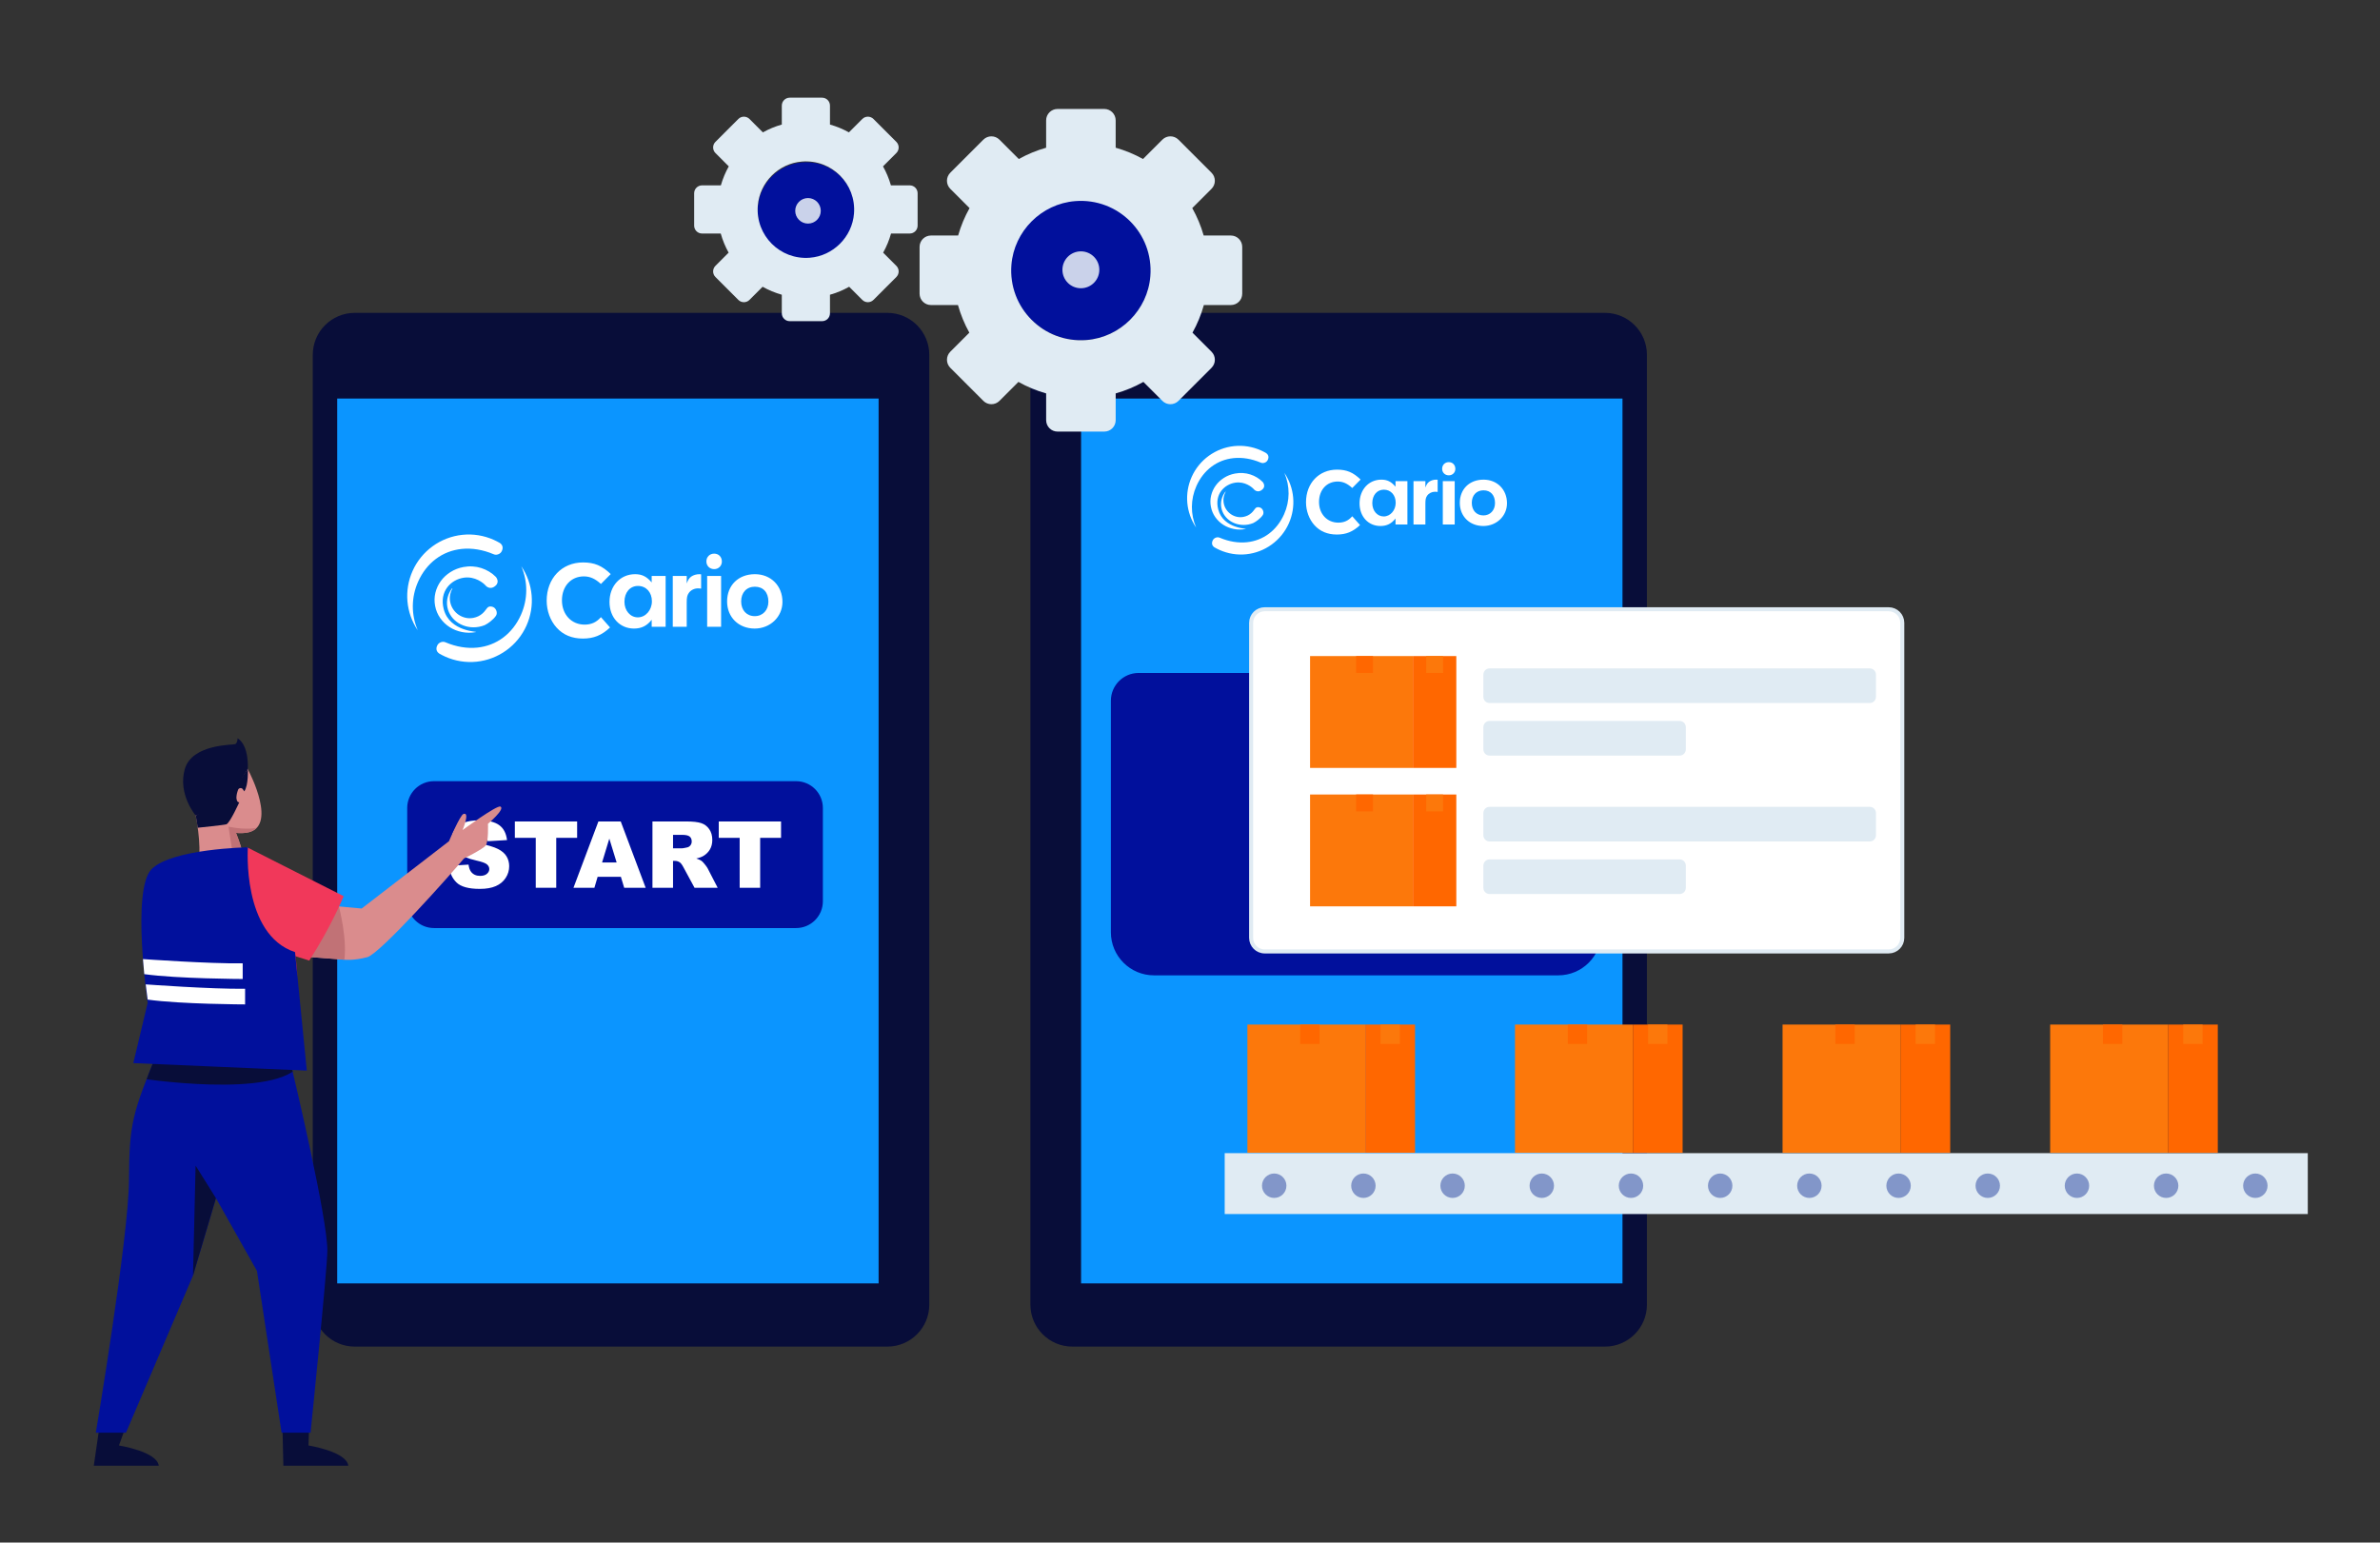 <?xml version="1.0" encoding="UTF-8"?>
<svg xmlns="http://www.w3.org/2000/svg" xmlns:xlink="http://www.w3.org/1999/xlink" version="1.1" id="Layer_1" x="0px" y="0px" viewBox="0 0 2370.532 1536.608" style="enable-background:new 0 0 2370.532 1536.608;" xml:space="preserve">
<rect x="0" y="0" width="2370.532" height="1536.608" fill="#333333" stroke="none"/>
<style type="text/css">
	.st0{fill:#080D39;}
	.st1{fill:#0B95FF;}
	.st2{fill:#01109C;}
	.st3{fill:#FFFFFF;}
	.st4{fill:#FFFFFF;stroke:#E0EBF3;stroke-width:4;stroke-miterlimit:10;}
	.st5{fill:#FC780B;}
	.st6{fill:#FF6700;}
	.st7{fill:#E0EBF3;}
	.st8{fill:#8296C9;}
	.st9{clip-path:url(#SVGID_00000103987356846894425250000016640782339053970336_);fill:#080D39;}
	.st10{clip-path:url(#XMLID_00000109740469744914921400000017923684510393493683_);fill:#C17276;}
	.st11{clip-path:url(#XMLID_00000082341392950365382780000012472663777278626190_);fill:#C17276;}
	.st12{fill:#DD1F47;}
	.st13{fill:#F1385A;}
	.st14{fill:#CAD2EA;}
</style>
<g>
	<path class="st0" d="M353.331,1341.405H485.943h132.612h132.612h132.612c5.772,0,11.27-1.17,16.272-3.285   c5.001-2.115,9.505-5.176,13.288-8.959c3.783-3.782,6.843-8.287,8.959-13.288   c2.115-5.001,3.285-10.5,3.285-16.272v-236.536V826.53V589.995V353.459   c0-5.772-1.17-11.271-3.285-16.272c-2.115-5.001-5.176-9.505-8.959-13.288   c-3.782-3.782-8.286-6.843-13.288-8.959c-5.001-2.115-10.5-3.285-16.272-3.285H751.166H618.554H485.943   H353.331c-5.772,0-11.27,1.17-16.272,3.285c-5.001,2.115-9.505,5.176-13.288,8.959   c-3.782,3.783-6.843,8.286-8.959,13.288c-2.115,5.001-3.285,10.5-3.285,16.272v236.536v236.536   v236.536v236.536c0,5.772,1.17,11.27,3.285,16.272c2.115,5.001,5.176,9.505,8.959,13.288   c3.783,3.782,8.286,6.843,13.288,8.959C342.06,1340.235,347.559,1341.405,353.331,1341.405z"></path>
	<polygon class="st1" points="335.861,1278.453 470.673,1278.453 605.486,1278.453 740.298,1278.453    875.111,1278.453 875.111,1058.091 875.111,837.728 875.111,617.365 875.111,397.003 740.298,397.003    605.486,397.003 470.673,397.003 335.861,397.003 335.861,617.365 335.861,837.728 335.861,1058.091  "></polygon>
</g>
<g>
	<path class="st2" d="M792.909,924.477h-90.155h-90.155h-90.155h-90.155c-3.686,0-7.197-0.747-10.39-2.098   c-3.194-1.351-6.07-3.305-8.485-5.721c-2.415-2.415-4.37-5.291-5.721-8.485   c-1.351-3.194-2.098-6.705-2.098-10.39v-23.231v-23.231V828.09v-23.231   c0-3.686,0.747-7.197,2.098-10.39c1.351-3.194,3.305-6.07,5.721-8.485   c2.415-2.415,5.291-4.37,8.485-5.721c3.194-1.351,6.705-2.098,10.39-2.098h90.155h90.155h90.155   h90.155c3.686,0,7.197,0.747,10.39,2.098c3.194,1.351,6.07,3.305,8.485,5.721   s4.37,5.291,5.721,8.485c1.351,3.193,2.098,6.705,2.098,10.39v23.231v23.231v23.231v23.231   c0,3.686-0.747,7.197-2.098,10.39c-1.351,3.194-3.305,6.07-5.721,8.485s-5.291,4.37-8.485,5.721   C800.105,923.73,796.594,924.477,792.909,924.477z"></path>
	<g>
		<path class="st3" d="M447.248,862.494l4.855-0.304l4.855-0.304l4.855-0.304l4.855-0.304    c0.105,0.789,0.237,1.53,0.396,2.225c0.159,0.695,0.346,1.342,0.56,1.943    c0.214,0.601,0.455,1.154,0.724,1.661c0.268,0.507,0.564,0.967,0.887,1.379    c0.525,0.669,1.107,1.254,1.745,1.755c0.638,0.501,1.333,0.919,2.084,1.253    c0.751,0.334,1.558,0.585,2.422,0.752c0.864,0.167,1.784,0.251,2.76,0.251    c0.728,0,1.414-0.043,2.059-0.128c0.645-0.085,1.248-0.213,1.809-0.384    c0.561-0.171,1.081-0.384,1.559-0.641c0.478-0.256,0.914-0.555,1.308-0.897    c0.394-0.341,0.739-0.696,1.035-1.065c0.296-0.369,0.542-0.751,0.739-1.147    c0.197-0.396,0.345-0.806,0.444-1.229c0.098-0.423,0.148-0.86,0.148-1.311    c0-0.428-0.047-0.845-0.141-1.25c-0.094-0.405-0.235-0.8-0.423-1.183    c-0.188-0.383-0.422-0.755-0.704-1.115c-0.282-0.361-0.61-0.71-0.985-1.048    c-0.376-0.338-0.875-0.671-1.499-1c-0.623-0.329-1.371-0.652-2.242-0.971    c-0.871-0.319-1.866-0.633-2.985-0.943c-1.119-0.31-2.362-0.615-3.728-0.915    c-2.237-0.503-4.314-1.048-6.231-1.634s-3.673-1.213-5.269-1.881    c-1.596-0.668-3.031-1.378-4.306-2.129c-1.275-0.751-2.389-1.543-3.342-2.377    c-0.961-0.834-1.802-1.724-2.523-2.672c-0.721-0.948-1.322-1.953-1.803-3.016    c-0.481-1.063-0.841-2.182-1.082-3.36c-0.24-1.177-0.361-2.412-0.361-3.703    c0-0.848,0.061-1.685,0.185-2.51c0.123-0.825,0.307-1.638,0.554-2.44    c0.246-0.802,0.553-1.591,0.923-2.37s0.8-1.545,1.292-2.299c0.492-0.755,1.045-1.469,1.661-2.143    c0.616-0.674,1.293-1.307,2.033-1.9c0.74-0.593,1.541-1.146,2.405-1.658    c0.864-0.512,1.789-0.985,2.777-1.416c0.987-0.432,2.066-0.81,3.236-1.134    c1.17-0.324,2.432-0.594,3.786-0.81c1.354-0.216,2.799-0.378,4.335-0.485    c1.537-0.108,3.165-0.162,4.884-0.162c2.11,0,4.095,0.098,5.955,0.294    c1.859,0.196,3.594,0.49,5.202,0.883c1.609,0.392,3.092,0.883,4.45,1.471    c1.358,0.588,2.591,1.275,3.698,2.059c1.108,0.785,2.104,1.685,2.987,2.702    c0.883,1.017,1.655,2.149,2.314,3.397c0.659,1.248,1.206,2.613,1.641,4.093    c0.435,1.48,0.757,3.077,0.967,4.789l-4.81,0.281l-4.81,0.281l-4.81,0.281l-4.81,0.281    c-0.128-0.744-0.291-1.436-0.489-2.078c-0.198-0.642-0.431-1.233-0.7-1.774    c-0.268-0.541-0.572-1.031-0.911-1.47c-0.339-0.439-0.712-0.828-1.121-1.166    c-0.409-0.338-0.858-0.634-1.345-0.887c-0.487-0.253-1.013-0.464-1.578-0.633    c-0.565-0.169-1.169-0.296-1.812-0.38c-0.643-0.084-1.325-0.127-2.046-0.127    c-0.593,0-1.15,0.031-1.67,0.094c-0.52,0.063-1.003,0.157-1.45,0.283    c-0.447,0.126-0.857,0.283-1.23,0.471c-0.373,0.189-0.71,0.409-1.011,0.66    c-0.3,0.252-0.563,0.517-0.788,0.796c-0.225,0.279-0.413,0.571-0.563,0.877    c-0.15,0.306-0.263,0.626-0.338,0.959c-0.075,0.333-0.113,0.68-0.113,1.041    c0,0.263,0.031,0.52,0.093,0.769c0.062,0.25,0.155,0.493,0.279,0.729    c0.124,0.237,0.279,0.466,0.465,0.69c0.186,0.223,0.403,0.44,0.651,0.651    c0.24,0.218,0.563,0.432,0.968,0.642c0.405,0.21,0.894,0.417,1.464,0.62    c0.571,0.203,1.224,0.402,1.96,0.597c0.736,0.195,1.554,0.386,2.455,0.574    c2.23,0.481,4.302,0.963,6.216,1.447s3.669,0.968,5.267,1.455c1.598,0.486,3.037,0.974,4.318,1.463    c1.281,0.489,2.405,0.979,3.37,1.471c0.965,0.492,1.864,1.014,2.697,1.565    c0.833,0.551,1.601,1.132,2.303,1.742s1.339,1.25,1.909,1.919c0.571,0.669,1.076,1.368,1.515,2.096    c0.439,0.728,0.824,1.478,1.153,2.25c0.329,0.772,0.604,1.565,0.824,2.38    c0.22,0.815,0.384,1.651,0.494,2.509s0.165,1.737,0.165,2.638c0,1.059-0.073,2.097-0.22,3.115    c-0.146,1.017-0.366,2.014-0.659,2.99c-0.293,0.976-0.659,1.932-1.098,2.866    c-0.439,0.935-0.952,1.849-1.537,2.743c-0.586,0.894-1.23,1.733-1.932,2.519    c-0.702,0.786-1.462,1.517-2.281,2.195c-0.819,0.678-1.695,1.301-2.63,1.871    c-0.935,0.57-1.928,1.086-2.979,1.548c-1.052,0.462-2.172,0.866-3.36,1.212    c-1.188,0.346-2.445,0.635-3.771,0.866c-1.325,0.231-2.719,0.404-4.182,0.519    c-1.462,0.116-2.993,0.173-4.593,0.173c-2.808,0-5.4-0.135-7.777-0.406    c-2.377-0.27-4.537-0.676-6.482-1.217c-1.945-0.541-3.674-1.217-5.187-2.028    c-1.513-0.811-2.81-1.757-3.892-2.838c-1.081-1.081-2.045-2.236-2.891-3.464    c-0.847-1.228-1.576-2.529-2.188-3.903c-0.612-1.374-1.107-2.821-1.484-4.342    C447.651,865.755,447.391,864.161,447.248,862.494z"></path>
		<path class="st3" d="M512.802,818.295h15.51h15.51h15.51h15.51v4.078v4.078v4.078v4.077h-5.204h-5.204    h-5.204h-5.204v12.435v12.435v12.435v12.435h-5.102h-5.102h-5.102h-5.102v-12.435V859.475v-12.435    v-12.435h-5.204h-5.204h-5.204H512.802v-4.077v-4.078v-4.078V818.295z"></path>
		<path class="st3" d="M618.423,873.441h-5.793h-5.793h-5.793h-5.793l-0.805,2.726l-0.805,2.726    l-0.805,2.726l-0.805,2.726h-5.21h-5.21h-5.21h-5.21l6.206-16.513l6.206-16.513l6.206-16.513    l6.206-16.513h5.565h5.565h5.565h5.565l6.205,16.513l6.205,16.513l6.205,16.513l6.205,16.513h-5.343    h-5.343h-5.343h-5.343l-0.826-2.726l-0.826-2.726l-0.826-2.726L618.423,873.441z M614.188,859.16    l-1.823-5.936l-1.823-5.936l-1.823-5.936l-1.823-5.936l-1.803,5.936l-1.804,5.936l-1.803,5.936    l-1.804,5.936h3.626h3.626h3.626H614.188z"></path>
		<path class="st3" d="M649.857,884.345V867.833v-16.513v-16.513V818.295h8.504h8.504H675.37h8.504    c1.577,0,3.06,0.034,4.451,0.102c1.391,0.068,2.689,0.169,3.894,0.304    c1.205,0.135,2.317,0.304,3.337,0.507c1.019,0.203,1.946,0.439,2.779,0.709    c0.834,0.271,1.627,0.599,2.379,0.985c0.753,0.386,1.465,0.83,2.137,1.331    c0.672,0.501,1.304,1.06,1.895,1.677c0.591,0.617,1.142,1.291,1.653,2.023    c0.511,0.732,0.957,1.504,1.34,2.316s0.702,1.664,0.958,2.556c0.255,0.892,0.447,1.823,0.575,2.795    c0.128,0.972,0.192,1.983,0.192,3.034c0,0.916-0.049,1.801-0.146,2.654    c-0.098,0.853-0.244,1.675-0.439,2.466c-0.195,0.791-0.439,1.55-0.732,2.277    c-0.293,0.728-0.635,1.424-1.026,2.089c-0.391,0.664-0.818,1.297-1.282,1.899    c-0.464,0.602-0.965,1.172-1.502,1.711c-0.537,0.539-1.111,1.046-1.722,1.522    c-0.611,0.476-1.258,0.92-1.942,1.333c-0.436,0.263-0.912,0.514-1.429,0.755    c-0.516,0.24-1.073,0.469-1.671,0.688c-0.597,0.218-1.235,0.424-1.913,0.62    c-0.678,0.195-1.396,0.379-2.155,0.552c0.608,0.203,1.174,0.406,1.699,0.609    c0.525,0.203,1.009,0.406,1.452,0.609c0.443,0.203,0.844,0.406,1.204,0.608    c0.36,0.203,0.679,0.405,0.957,0.608c0.188,0.136,0.397,0.309,0.627,0.522    c0.23,0.212,0.481,0.463,0.753,0.752c0.272,0.289,0.565,0.617,0.88,0.984    c0.314,0.366,0.65,0.771,1.006,1.215c0.356,0.444,0.683,0.862,0.98,1.255    c0.297,0.393,0.565,0.76,0.803,1.102c0.238,0.342,0.447,0.658,0.626,0.949    c0.179,0.291,0.329,0.557,0.449,0.797l2.471,4.785l2.471,4.785l2.471,4.785l2.471,4.785h-5.765h-5.765    h-5.765h-5.765l-2.727-5.046l-2.727-5.046l-2.728-5.046l-2.727-5.046    c-0.345-0.653-0.681-1.25-1.008-1.788c-0.327-0.539-0.644-1.02-0.952-1.445    c-0.308-0.424-0.606-0.791-0.895-1.101c-0.289-0.31-0.569-0.562-0.839-0.757    c-0.368-0.255-0.749-0.479-1.141-0.67c-0.393-0.191-0.797-0.351-1.214-0.479    c-0.417-0.128-0.846-0.223-1.286-0.287c-0.441-0.064-0.894-0.096-1.359-0.096h-0.451h-0.451h-0.451    h-0.451v6.702v6.702v6.702v6.702h-5.125h-5.125h-5.125H649.857z M670.358,845.057h2.151h2.151h2.151    h2.151c0.232,0,0.519-0.019,0.861-0.056c0.341-0.038,0.737-0.094,1.188-0.169    c0.451-0.075,0.956-0.169,1.515-0.281c0.56-0.112,1.174-0.244,1.842-0.394    c0.338-0.068,0.66-0.161,0.967-0.281c0.307-0.12,0.598-0.267,0.874-0.439    c0.276-0.173,0.536-0.372,0.781-0.597c0.245-0.225,0.474-0.477,0.688-0.755    c0.214-0.278,0.402-0.566,0.562-0.865s0.295-0.608,0.402-0.927c0.107-0.319,0.188-0.649,0.241-0.989    c0.054-0.34,0.08-0.69,0.08-1.051c0-0.533-0.042-1.035-0.127-1.506    c-0.085-0.471-0.211-0.911-0.381-1.321c-0.169-0.409-0.38-0.788-0.634-1.135    c-0.254-0.347-0.549-0.664-0.887-0.95c-0.338-0.285-0.749-0.535-1.236-0.749    c-0.486-0.214-1.047-0.392-1.681-0.535c-0.635-0.143-1.343-0.25-2.126-0.321    c-0.783-0.071-1.64-0.107-2.571-0.107h-2.241h-2.241h-2.241h-2.241v3.357v3.357v3.357V845.057z"></path>
		<path class="st3" d="M715.908,818.295h15.51h15.51h15.51h15.51v4.078v4.078v4.078v4.077H772.745h-5.204    h-5.204h-5.204v12.435v12.435v12.435v12.435h-5.102h-5.102h-5.102h-5.102v-12.435V859.475v-12.435    v-12.435h-5.204h-5.204h-5.204h-5.204v-4.077v-4.078v-4.078V818.295z"></path>
	</g>
</g>
<g>
	<path class="st0" d="M1598.561,1341.405h-132.612h-132.612h-132.612h-132.612   c-5.772,0-11.27-1.17-16.272-3.285s-9.505-5.176-13.288-8.959c-3.782-3.782-6.843-8.287-8.959-13.288   c-2.115-5.001-3.285-10.5-3.285-16.272v-236.536V826.53V589.995V353.459   c0-5.772,1.17-11.271,3.285-16.272c2.115-5.001,5.176-9.505,8.959-13.288   c3.783-3.782,8.287-6.843,13.288-8.959c5.001-2.115,10.5-3.285,16.272-3.285h132.612h132.612h132.612   h132.612c5.772,0,11.271,1.17,16.272,3.285c5.001,2.115,9.505,5.176,13.288,8.959   c3.782,3.783,6.843,8.286,8.959,13.288c2.115,5.001,3.285,10.5,3.285,16.272v236.536v236.536   v236.536v236.536c0,5.772-1.17,11.27-3.285,16.272c-2.115,5.001-5.176,9.505-8.959,13.288   c-3.782,3.782-8.286,6.843-13.288,8.959C1609.832,1340.235,1604.333,1341.405,1598.561,1341.405z"></path>
	<polygon class="st1" points="1616.031,1278.453 1481.219,1278.453 1346.406,1278.453 1211.594,1278.453    1076.782,1278.453 1076.782,1058.091 1076.782,837.728 1076.782,617.365 1076.782,397.003    1211.594,397.003 1346.406,397.003 1481.219,397.003 1616.031,397.003 1616.031,617.365 1616.031,837.728    1616.031,1058.091  "></polygon>
	<path class="st2" d="M1552.073,971.58H1149.369c-23.695,0-42.903-19.208-42.903-42.903v-230.652   c0-15.277,12.385-27.662,27.662-27.662h417.946c23.695,0,42.903,19.208,42.903,42.903v215.411   C1594.977,952.371,1575.768,971.58,1552.073,971.58z"></path>
	<g>
		<path class="st4" d="M1881.178,947.772H1725.804h-155.374h-155.374h-155.375    c-1.869,0-3.65-0.379-5.269-1.064c-1.62-0.685-3.078-1.676-4.303-2.901s-2.216-2.683-2.901-4.303    c-0.685-1.62-1.064-3.4-1.064-5.269v-78.449v-78.449v-78.449v-78.449    c0-1.869,0.379-3.65,1.064-5.27c0.685-1.62,1.676-3.078,2.901-4.303    c1.225-1.225,2.683-2.216,4.303-2.901c1.62-0.685,3.4-1.064,5.269-1.064h155.375h155.374h155.374    h155.374c1.869,0,3.65,0.379,5.27,1.064c1.62,0.685,3.078,1.676,4.303,2.901    c1.225,1.225,2.216,2.684,2.901,4.303c0.685,1.62,1.064,3.4,1.064,5.27v78.449v78.449v78.449    v78.449c0,1.869-0.379,3.65-1.064,5.269c-0.685,1.62-1.676,3.078-2.901,4.303    s-2.684,2.216-4.303,2.901C1884.828,947.393,1883.048,947.772,1881.178,947.772z"></path>
		<g>
			<polygon class="st5" points="1407.277,764.955 1381.67,764.955 1356.062,764.955 1330.455,764.955      1304.848,764.955 1304.848,737.101 1304.848,709.247 1304.848,681.393 1304.848,653.539      1330.455,653.539 1356.062,653.539 1381.67,653.539 1407.277,653.539 1407.277,681.393 1407.277,709.247      1407.277,737.101    "></polygon>
			<polygon class="st6" points="1450.519,764.955 1439.709,764.955 1428.898,764.955 1418.088,764.955      1407.277,764.955 1407.277,737.101 1407.277,709.247 1407.277,681.393 1407.277,653.539 1418.088,653.539      1428.898,653.539 1439.709,653.539 1450.519,653.539 1450.519,681.393 1450.519,709.247      1450.519,737.101    "></polygon>
			<polygon class="st6" points="1367.544,670.362 1363.338,670.362 1359.133,670.362 1354.927,670.362      1350.721,670.362 1350.721,666.156 1350.721,661.951 1350.721,657.745 1350.721,653.539 1354.927,653.539      1359.133,653.539 1363.338,653.539 1367.544,653.539 1367.544,657.745 1367.544,661.951 1367.544,666.156         "></polygon>
			<polygon class="st5" points="1437.31,670.362 1433.104,670.362 1428.898,670.362 1424.692,670.362      1420.487,670.362 1420.487,666.156 1420.487,661.951 1420.487,657.745 1420.487,653.539 1424.692,653.539      1428.898,653.539 1433.104,653.539 1437.31,653.539 1437.31,657.745 1437.31,661.951 1437.31,666.156         "></polygon>
		</g>
		<g>
			<polygon class="st5" points="1407.277,902.855 1381.67,902.855 1356.062,902.855 1330.455,902.855      1304.848,902.855 1304.848,875.001 1304.848,847.147 1304.848,819.293 1304.848,791.439      1330.455,791.439 1356.062,791.439 1381.67,791.439 1407.277,791.439 1407.277,819.293 1407.277,847.147      1407.277,875.001    "></polygon>
			<polygon class="st6" points="1450.519,902.855 1439.709,902.855 1428.898,902.855 1418.088,902.855      1407.277,902.855 1407.277,875.001 1407.277,847.147 1407.277,819.293 1407.277,791.439 1418.088,791.439      1428.898,791.439 1439.709,791.439 1450.519,791.439 1450.519,819.293 1450.519,847.147      1450.519,875.001    "></polygon>
			<polygon class="st6" points="1367.544,808.262 1363.338,808.262 1359.133,808.262 1354.927,808.262      1350.721,808.262 1350.721,804.056 1350.721,799.851 1350.721,795.645 1350.721,791.439      1354.927,791.439 1359.133,791.439 1363.338,791.439 1367.544,791.439 1367.544,795.645      1367.544,799.851 1367.544,804.056    "></polygon>
			<polygon class="st5" points="1437.31,808.262 1433.104,808.262 1428.898,808.262 1424.692,808.262      1420.487,808.262 1420.487,804.056 1420.487,799.851 1420.487,795.645 1420.487,791.439      1424.692,791.439 1428.898,791.439 1433.104,791.439 1437.31,791.439 1437.31,795.645      1437.31,799.851 1437.31,804.056    "></polygon>
		</g>
		<path class="st7" d="M1862.357,700.313h-94.688h-94.688h-94.688h-94.688c-0.847,0-1.653-0.172-2.387-0.482    c-0.734-0.31-1.394-0.759-1.949-1.314s-1.004-1.216-1.314-1.949s-0.482-1.54-0.482-2.387v-5.555    v-5.555v-5.555v-5.555c0-0.847,0.172-1.653,0.482-2.387c0.31-0.734,0.759-1.394,1.314-1.949    s1.216-1.004,1.949-1.314c0.734-0.31,1.54-0.482,2.387-0.482h94.688h94.688h94.688h94.688    c0.847,0,1.653,0.172,2.387,0.482s1.394,0.759,1.949,1.314c0.555,0.555,1.004,1.216,1.314,1.949    c0.31,0.734,0.482,1.54,0.482,2.387v5.555v5.555v5.555v5.555c0,0.847-0.172,1.653-0.482,2.387    s-0.759,1.394-1.314,1.949c-0.555,0.555-1.215,1.004-1.949,1.314S1863.203,700.313,1862.357,700.313z"></path>
		<path class="st7" d="M1672.997,752.666h-47.348h-47.348h-47.348h-47.348c-0.847,0-1.653-0.172-2.387-0.482    c-0.734-0.31-1.394-0.759-1.949-1.314s-1.004-1.216-1.314-1.949s-0.482-1.54-0.482-2.387v-5.555    v-5.555v-5.555v-5.555c0-0.847,0.172-1.653,0.482-2.387c0.31-0.734,0.759-1.394,1.314-1.949    c0.555-0.555,1.216-1.004,1.949-1.314c0.734-0.31,1.54-0.482,2.387-0.482h47.348h47.348h47.348    h47.348c0.847,0,1.653,0.172,2.387,0.482c0.734,0.31,1.394,0.759,1.949,1.314    c0.555,0.555,1.004,1.216,1.314,1.949c0.31,0.734,0.482,1.54,0.482,2.387v5.555v5.555v5.555v5.555    c0,0.847-0.172,1.653-0.482,2.387s-0.759,1.394-1.314,1.949c-0.555,0.555-1.215,1.004-1.949,1.314    C1674.65,752.494,1673.844,752.666,1672.997,752.666z"></path>
		<path class="st7" d="M1862.357,838.213h-94.688h-94.688h-94.688h-94.688c-0.847,0-1.653-0.172-2.387-0.482    c-0.734-0.31-1.394-0.759-1.949-1.314c-0.555-0.555-1.004-1.216-1.314-1.949    s-0.482-1.54-0.482-2.387v-5.555v-5.555v-5.555v-5.555c0-0.847,0.172-1.653,0.482-2.387    c0.31-0.734,0.759-1.394,1.314-1.949c0.555-0.555,1.216-1.004,1.949-1.314    c0.734-0.31,1.54-0.482,2.387-0.482h94.688h94.688h94.688h94.688c0.847,0,1.653,0.172,2.387,0.482    c0.734,0.31,1.394,0.759,1.949,1.314c0.555,0.555,1.004,1.215,1.314,1.949    c0.31,0.734,0.482,1.54,0.482,2.387v5.555v5.555v5.555v5.555c0,0.847-0.172,1.653-0.482,2.387    s-0.759,1.394-1.314,1.949c-0.555,0.555-1.215,1.004-1.949,1.314S1863.203,838.213,1862.357,838.213z"></path>
		<path class="st7" d="M1672.997,890.566h-47.348h-47.348h-47.348h-47.348c-0.847,0-1.653-0.172-2.387-0.482    c-0.734-0.31-1.394-0.759-1.949-1.314c-0.555-0.555-1.004-1.216-1.314-1.949    s-0.482-1.54-0.482-2.387v-5.555v-5.555v-5.555v-5.555c0-0.847,0.172-1.653,0.482-2.387    c0.31-0.734,0.759-1.394,1.314-1.949c0.555-0.555,1.216-1.004,1.949-1.314    c0.734-0.31,1.54-0.482,2.387-0.482h47.348h47.348h47.348h47.348c0.847,0,1.653,0.172,2.387,0.482    c0.734,0.31,1.394,0.759,1.949,1.314c0.555,0.555,1.004,1.215,1.314,1.949    c0.31,0.734,0.482,1.54,0.482,2.387v5.555v5.555v5.555v5.555c0,0.847-0.172,1.653-0.482,2.387    s-0.759,1.394-1.314,1.949c-0.555,0.555-1.215,1.004-1.949,1.314    C1674.65,890.394,1673.844,890.566,1672.997,890.566z"></path>
	</g>
</g>
<g>
	<g>
		<g>
			<polygon class="st7" points="2298.61,1209.36 2298.943,1209.36 1939.24,1209.36 1579.536,1209.36      1219.833,1209.36 1219.833,1194.197 1219.833,1179.033 1219.833,1163.869 1219.833,1148.705      1579.536,1148.705 1939.24,1148.705 2298.943,1148.705 2298.61,1148.705 2298.61,1163.869      2298.61,1179.033 2298.61,1194.197    "></polygon>
			<path class="st8" d="M1281.304,1181.146c0,1.68-0.34,3.28-0.956,4.736     c-0.616,1.456-1.507,2.766-2.607,3.867c-1.101,1.101-2.412,1.992-3.867,2.607     c-1.456,0.616-3.056,0.956-4.736,0.956c-1.68,0-3.28-0.34-4.736-0.956     c-1.456-0.616-2.766-1.507-3.867-2.607c-1.101-1.101-1.992-2.412-2.607-3.867     s-0.956-3.056-0.956-4.736c0-1.68,0.34-3.28,0.956-4.736c0.616-1.456,1.506-2.767,2.607-3.867     c1.101-1.101,2.412-1.992,3.867-2.607c1.456-0.616,3.056-0.956,4.736-0.956     c1.68,0,3.28,0.34,4.736,0.956c1.456,0.616,2.766,1.507,3.867,2.607     c1.101,1.101,1.992,2.412,2.607,3.867C1280.964,1177.865,1281.304,1179.466,1281.304,1181.146z"></path>
			<path class="st8" d="M1370.144,1181.146c0,1.68-0.34,3.28-0.956,4.736     c-0.616,1.456-1.507,2.766-2.607,3.867c-1.101,1.101-2.412,1.992-3.867,2.607     s-3.056,0.956-4.736,0.956s-3.28-0.34-4.736-0.956c-1.456-0.616-2.767-1.507-3.867-2.607     c-1.101-1.101-1.992-2.412-2.607-3.867c-0.616-1.456-0.956-3.056-0.956-4.736     c0-1.68,0.34-3.28,0.956-4.736c0.616-1.456,1.507-2.767,2.607-3.867s2.412-1.992,3.867-2.607     c1.456-0.616,3.056-0.956,4.736-0.956s3.28,0.34,4.736,0.956     c1.456,0.616,2.766,1.507,3.867,2.607c1.101,1.101,1.992,2.412,2.607,3.867     C1369.803,1177.865,1370.144,1179.466,1370.144,1181.146z"></path>
			<path class="st8" d="M1458.983,1181.146c0,1.68-0.34,3.28-0.956,4.736     c-0.616,1.456-1.506,2.766-2.607,3.867c-1.101,1.101-2.412,1.992-3.867,2.607     c-1.456,0.616-3.056,0.956-4.736,0.956c-1.68,0-3.28-0.34-4.736-0.956s-2.766-1.507-3.867-2.607     c-1.101-1.101-1.992-2.412-2.608-3.867c-0.616-1.456-0.956-3.056-0.956-4.736     c0-1.68,0.34-3.28,0.956-4.736c0.616-1.456,1.507-2.767,2.608-3.867s2.412-1.992,3.867-2.607     c1.456-0.616,3.056-0.956,4.736-0.956c1.68,0,3.28,0.34,4.736,0.956     c1.456,0.616,2.767,1.507,3.867,2.607c1.101,1.101,1.992,2.412,2.607,3.867     C1458.643,1177.865,1458.983,1179.466,1458.983,1181.146z"></path>
			<path class="st8" d="M1547.823,1181.146c0,1.68-0.341,3.28-0.956,4.736     c-0.616,1.456-1.507,2.766-2.607,3.867c-1.101,1.101-2.412,1.992-3.867,2.607     c-1.456,0.616-3.056,0.956-4.736,0.956c-1.68,0-3.28-0.34-4.736-0.956     c-1.456-0.616-2.766-1.507-3.867-2.607c-1.101-1.101-1.992-2.412-2.607-3.867     c-0.616-1.456-0.956-3.056-0.956-4.736c0-1.68,0.34-3.28,0.956-4.736     c0.616-1.456,1.506-2.767,2.607-3.867c1.101-1.101,2.412-1.992,3.867-2.607     c1.456-0.616,3.056-0.956,4.736-0.956c1.68,0,3.28,0.34,4.736,0.956     c1.456,0.616,2.766,1.507,3.867,2.607s1.992,2.412,2.607,3.867     C1547.482,1177.865,1547.823,1179.466,1547.823,1181.146z"></path>
			<path class="st8" d="M1636.662,1181.146c0,1.68-0.34,3.28-0.956,4.736     c-0.616,1.456-1.507,2.766-2.607,3.867c-1.101,1.101-2.412,1.992-3.867,2.607     s-3.056,0.956-4.736,0.956c-1.68,0-3.28-0.34-4.736-0.956c-1.456-0.616-2.766-1.507-3.867-2.607     c-1.101-1.101-1.992-2.412-2.607-3.867s-0.956-3.056-0.956-4.736c0-1.68,0.34-3.28,0.956-4.736     c0.616-1.456,1.507-2.767,2.607-3.867s2.412-1.992,3.867-2.607     c1.456-0.616,3.056-0.956,4.736-0.956c1.68,0,3.28,0.34,4.736,0.956     c1.456,0.616,2.766,1.507,3.867,2.607c1.101,1.101,1.992,2.412,2.607,3.867     C1636.322,1177.865,1636.662,1179.466,1636.662,1181.146z"></path>
			<path class="st8" d="M1725.501,1181.146c0,1.68-0.34,3.28-0.956,4.736     c-0.616,1.456-1.506,2.766-2.607,3.867c-1.101,1.101-2.412,1.992-3.867,2.607     c-1.456,0.616-3.056,0.956-4.736,0.956c-1.68,0-3.28-0.34-4.736-0.956s-2.766-1.507-3.867-2.607     c-1.101-1.101-1.992-2.412-2.607-3.867c-0.616-1.456-0.956-3.056-0.956-4.736     c0-1.68,0.34-3.28,0.956-4.736c0.616-1.456,1.507-2.767,2.607-3.867     c1.101-1.101,2.412-1.992,3.867-2.607c1.456-0.616,3.056-0.956,4.736-0.956     c1.68,0,3.28,0.34,4.736,0.956c1.456,0.616,2.766,1.507,3.867,2.607     c1.101,1.101,1.992,2.412,2.607,3.867C1725.161,1177.865,1725.501,1179.466,1725.501,1181.146z"></path>
			<path class="st8" d="M1814.341,1181.146c0,1.68-0.341,3.28-0.956,4.736     c-0.616,1.456-1.507,2.766-2.607,3.867c-1.101,1.101-2.412,1.992-3.867,2.607     c-1.456,0.616-3.056,0.956-4.736,0.956s-3.28-0.34-4.736-0.956     c-1.456-0.616-2.766-1.507-3.867-2.607c-1.101-1.101-1.992-2.412-2.607-3.867     c-0.616-1.456-0.956-3.056-0.956-4.736c0-1.68,0.341-3.28,0.956-4.736     c0.616-1.456,1.506-2.767,2.607-3.867s2.412-1.992,3.867-2.607c1.456-0.616,3.056-0.956,4.736-0.956     s3.28,0.34,4.736,0.956c1.456,0.616,2.766,1.507,3.867,2.607s1.992,2.412,2.607,3.867     C1814,1177.865,1814.341,1179.466,1814.341,1181.146z"></path>
			<path class="st8" d="M1903.18,1181.146c0,1.68-0.34,3.28-0.956,4.736     c-0.616,1.456-1.507,2.766-2.607,3.867c-1.101,1.101-2.412,1.992-3.867,2.607     s-3.056,0.956-4.736,0.956c-1.68,0-3.28-0.34-4.736-0.956c-1.456-0.616-2.766-1.507-3.867-2.607     c-1.101-1.101-1.992-2.412-2.607-3.867c-0.616-1.456-0.956-3.056-0.956-4.736     c0-1.68,0.34-3.28,0.956-4.736c0.616-1.456,1.506-2.767,2.607-3.867     c1.101-1.101,2.412-1.992,3.867-2.607c1.456-0.616,3.056-0.956,4.736-0.956     c1.68,0,3.28,0.34,4.736,0.956c1.456,0.616,2.766,1.507,3.867,2.607     c1.101,1.101,1.992,2.412,2.607,3.867C1902.84,1177.865,1903.18,1179.466,1903.18,1181.146z"></path>
			<path class="st8" d="M1992.02,1181.146c0,1.68-0.34,3.28-0.956,4.736s-1.506,2.766-2.607,3.867     c-1.101,1.101-2.412,1.992-3.867,2.607s-3.056,0.956-4.736,0.956s-3.28-0.34-4.736-0.956     s-2.766-1.507-3.867-2.607c-1.101-1.101-1.992-2.412-2.607-3.867s-0.956-3.056-0.956-4.736     c0-1.68,0.34-3.28,0.956-4.736c0.616-1.456,1.507-2.767,2.607-3.867     c1.101-1.101,2.412-1.992,3.867-2.607c1.456-0.616,3.056-0.956,4.736-0.956     s3.28,0.34,4.736,0.956c1.456,0.616,2.766,1.507,3.867,2.607     c1.101,1.101,1.992,2.412,2.607,3.867C1991.679,1177.865,1992.02,1179.466,1992.02,1181.146z"></path>
			<path class="st8" d="M2080.859,1181.146c0,1.68-0.34,3.28-0.956,4.736     c-0.615,1.456-1.506,2.766-2.607,3.867c-1.101,1.101-2.412,1.992-3.867,2.607     s-3.056,0.956-4.736,0.956c-1.68,0-3.28-0.34-4.736-0.956s-2.766-1.507-3.867-2.607     c-1.101-1.101-1.992-2.412-2.607-3.867c-0.615-1.456-0.956-3.056-0.956-4.736     c0-1.68,0.341-3.28,0.956-4.736c0.616-1.456,1.507-2.767,2.607-3.867     c1.101-1.101,2.412-1.992,3.867-2.607c1.456-0.616,3.056-0.956,4.736-0.956     c1.68,0,3.28,0.34,4.736,0.956c1.456,0.616,2.766,1.507,3.867,2.607     c1.101,1.101,1.992,2.412,2.607,3.867C2080.519,1177.865,2080.859,1179.466,2080.859,1181.146z"></path>
			<path class="st8" d="M2169.699,1181.146c0,1.68-0.341,3.28-0.956,4.736     c-0.616,1.456-1.507,2.766-2.608,3.867c-1.101,1.101-2.412,1.992-3.867,2.607     s-3.056,0.956-4.736,0.956s-3.28-0.34-4.736-0.956s-2.766-1.507-3.867-2.607     c-1.101-1.101-1.992-2.412-2.607-3.867c-0.616-1.456-0.956-3.056-0.956-4.736     c0-1.68,0.341-3.28,0.956-4.736c0.615-1.456,1.507-2.767,2.607-3.867s2.412-1.992,3.867-2.607     c1.456-0.616,3.056-0.956,4.736-0.956s3.28,0.34,4.736,0.956     c1.456,0.616,2.767,1.507,3.867,2.607c1.101,1.101,1.992,2.412,2.608,3.867     C2169.358,1177.865,2169.699,1179.466,2169.699,1181.146z"></path>
			<path class="st8" d="M2258.538,1181.146c0,1.68-0.341,3.28-0.956,4.736     c-0.616,1.456-1.507,2.766-2.607,3.867c-1.101,1.101-2.412,1.992-3.867,2.607     s-3.056,0.956-4.736,0.956c-1.68,0-3.28-0.34-4.736-0.956c-1.456-0.616-2.766-1.507-3.867-2.607     c-1.101-1.101-1.992-2.412-2.607-3.867s-0.956-3.056-0.956-4.736c0-1.68,0.34-3.28,0.956-4.736     c0.616-1.456,1.507-2.767,2.607-3.867s2.412-1.992,3.867-2.607     c1.456-0.616,3.056-0.956,4.736-0.956c1.68,0,3.28,0.34,4.736,0.956     c1.456,0.616,2.767,1.507,3.867,2.607s1.992,2.412,2.607,3.867     C2258.198,1177.865,2258.538,1179.466,2258.538,1181.146z"></path>
		</g>
		<g>
			<polygon class="st5" points="1359.849,1148.322 1330.497,1148.322 1301.145,1148.322 1271.793,1148.322      1242.441,1148.322 1242.441,1116.395 1242.441,1084.467 1242.441,1052.54 1242.441,1020.613      1271.793,1020.613 1301.145,1020.613 1330.497,1020.613 1359.849,1020.613 1359.849,1052.54      1359.849,1084.467 1359.849,1116.395    "></polygon>
			<polygon class="st6" points="1409.415,1148.322 1397.024,1148.322 1384.632,1148.322 1372.241,1148.322      1359.849,1148.322 1359.849,1116.395 1359.849,1084.467 1359.849,1052.54 1359.849,1020.613      1372.241,1020.613 1384.632,1020.613 1397.024,1020.613 1409.415,1020.613 1409.415,1052.54      1409.415,1084.467 1409.415,1116.395    "></polygon>
			<polygon class="st6" points="1314.306,1039.896 1309.485,1039.896 1304.664,1039.896 1299.844,1039.896      1295.023,1039.896 1295.023,1035.075 1295.023,1030.255 1295.023,1025.434 1295.023,1020.613      1299.844,1020.613 1304.664,1020.613 1309.485,1020.613 1314.306,1020.613 1314.306,1025.434      1314.306,1030.255 1314.306,1035.075    "></polygon>
			<polygon class="st5" points="1394.274,1039.896 1389.453,1039.896 1384.632,1039.896 1379.812,1039.896      1374.991,1039.896 1374.991,1035.075 1374.991,1030.255 1374.991,1025.434 1374.991,1020.613      1379.812,1020.613 1384.632,1020.613 1389.453,1020.613 1394.274,1020.613 1394.274,1025.434      1394.274,1030.255 1394.274,1035.075    "></polygon>
		</g>
		<g>
			<polygon class="st5" points="1626.368,1148.322 1597.016,1148.322 1567.663,1148.322 1538.311,1148.322      1508.959,1148.322 1508.959,1116.395 1508.959,1084.467 1508.959,1052.54 1508.959,1020.613      1538.311,1020.613 1567.663,1020.613 1597.016,1020.613 1626.368,1020.613 1626.368,1052.54      1626.368,1084.467 1626.368,1116.395    "></polygon>
			<polygon class="st6" points="1675.933,1148.322 1663.542,1148.322 1651.151,1148.322 1638.759,1148.322      1626.368,1148.322 1626.368,1116.395 1626.368,1084.467 1626.368,1052.54 1626.368,1020.613      1638.759,1020.613 1651.151,1020.613 1663.542,1020.613 1675.933,1020.613 1675.933,1052.54      1675.933,1084.467 1675.933,1116.395    "></polygon>
			<polygon class="st6" points="1580.824,1039.896 1576.003,1039.896 1571.183,1039.896 1566.362,1039.896      1561.541,1039.896 1561.541,1035.075 1561.541,1030.255 1561.541,1025.434 1561.541,1020.613      1566.362,1020.613 1571.183,1020.613 1576.003,1020.613 1580.824,1020.613 1580.824,1025.434      1580.824,1030.255 1580.824,1035.075    "></polygon>
			<polygon class="st5" points="1660.792,1039.896 1655.971,1039.896 1651.151,1039.896 1646.33,1039.896      1641.509,1039.896 1641.509,1035.075 1641.509,1030.255 1641.509,1025.434 1641.509,1020.613      1646.33,1020.613 1651.151,1020.613 1655.971,1020.613 1660.792,1020.613 1660.792,1025.434      1660.792,1030.255 1660.792,1035.075    "></polygon>
		</g>
		<g>
			<polygon class="st5" points="1892.886,1148.322 1863.534,1148.322 1834.182,1148.322 1804.829,1148.322      1775.477,1148.322 1775.477,1116.395 1775.477,1084.467 1775.477,1052.54 1775.477,1020.613      1804.829,1020.613 1834.182,1020.613 1863.534,1020.613 1892.886,1020.613 1892.886,1052.54      1892.886,1084.467 1892.886,1116.395    "></polygon>
			<polygon class="st6" points="1942.452,1148.322 1930.06,1148.322 1917.669,1148.322 1905.277,1148.322      1892.886,1148.322 1892.886,1116.395 1892.886,1084.467 1892.886,1052.54 1892.886,1020.613      1905.277,1020.613 1917.669,1020.613 1930.06,1020.613 1942.452,1020.613 1942.452,1052.54      1942.452,1084.467 1942.452,1116.395    "></polygon>
			<polygon class="st6" points="1847.343,1039.896 1842.522,1039.896 1837.701,1039.896 1832.88,1039.896      1828.059,1039.896 1828.059,1035.075 1828.059,1030.255 1828.059,1025.434 1828.059,1020.613      1832.88,1020.613 1837.701,1020.613 1842.522,1020.613 1847.343,1020.613 1847.343,1025.434      1847.343,1030.255 1847.343,1035.075    "></polygon>
			<polygon class="st5" points="1927.31,1039.896 1922.49,1039.896 1917.669,1039.896 1912.848,1039.896      1908.027,1039.896 1908.027,1035.075 1908.027,1030.255 1908.027,1025.434 1908.027,1020.613      1912.848,1020.613 1917.669,1020.613 1922.49,1020.613 1927.31,1020.613 1927.31,1025.434      1927.31,1030.255 1927.31,1035.075    "></polygon>
		</g>
		<g>
			<polygon class="st5" points="2159.404,1148.322 2130.052,1148.322 2100.7,1148.322 2071.348,1148.322      2041.996,1148.322 2041.996,1116.395 2041.996,1084.467 2041.996,1052.54 2041.996,1020.613      2071.348,1020.613 2100.7,1020.613 2130.052,1020.613 2159.404,1020.613 2159.404,1052.54      2159.404,1084.467 2159.404,1116.395    "></polygon>
			<polygon class="st6" points="2208.97,1148.322 2196.579,1148.322 2184.187,1148.322 2171.796,1148.322      2159.404,1148.322 2159.404,1116.395 2159.404,1084.467 2159.404,1052.54 2159.404,1020.613      2171.796,1020.613 2184.187,1020.613 2196.579,1020.613 2208.97,1020.613 2208.97,1052.54      2208.97,1084.467 2208.97,1116.395    "></polygon>
			<polygon class="st6" points="2113.861,1039.896 2109.04,1039.896 2104.219,1039.896 2099.398,1039.896      2094.578,1039.896 2094.578,1035.075 2094.578,1030.255 2094.578,1025.434 2094.578,1020.613      2099.398,1020.613 2104.219,1020.613 2109.04,1020.613 2113.861,1020.613 2113.861,1025.434      2113.861,1030.255 2113.861,1035.075    "></polygon>
			<polygon class="st5" points="2193.829,1039.896 2189.008,1039.896 2184.187,1039.896 2179.366,1039.896      2174.546,1039.896 2174.546,1035.075 2174.546,1030.255 2174.546,1025.434 2174.546,1020.613      2179.366,1020.613 2184.187,1020.613 2189.008,1020.613 2193.829,1020.613 2193.829,1025.434      2193.829,1030.255 2193.829,1035.075    "></polygon>
		</g>
	</g>
</g>
<g>
	<g>
		<g>
			<g>
				<path class="st0" d="M307.974,1418.885l-0.175,5.256l-0.175,5.256l-0.175,5.256l-0.175,5.256      c0,0,2.373,0.378,5.96,1.164s8.385,1.982,13.237,3.618c4.851,1.636,9.755,3.712,13.55,6.261      c3.795,2.548,6.481,5.568,6.899,9.092h-16.171h-16.171h-16.171h-16.171l-0.239-10.289l-0.239-10.289      l-0.239-10.289l-0.239-10.289h6.674h6.674h6.674H307.974z"></path>
				<path class="st0" d="M126.077,1418.885l-1.9,5.256l-1.9,5.256l-1.9,5.256l-1.9,5.256      c0,0,2.373,0.378,5.96,1.164c3.586,0.786,8.385,1.982,13.237,3.618      c4.851,1.636,9.755,3.712,13.55,6.261c3.795,2.548,6.481,5.568,6.899,9.092h-16.171h-16.171h-16.171      H93.436l1.486-10.289l1.486-10.289l1.486-10.289l1.486-10.289h6.674h6.674h6.674H126.077z"></path>
				<g>
					<defs>
						<path id="SVGID_1_" d="M158.581,1043.72c-6.803,16.579-12.065,29.569-16.137,40.615        c-4.071,11.046-6.952,20.148-8.994,28.95c-2.042,8.802-3.244,17.305-3.958,27.151        c-0.714,9.847-0.94,21.038-1.029,35.218c-0.09,14.333-2.2,37.222-5.313,63.492        c-3.114,26.27-7.231,55.922-11.338,83.782s-8.202,53.929-11.27,73.032        c-3.069,19.104-5.111,31.242-5.111,31.242h7.508h7.508h7.508h7.508l16.692-39.137l16.692-39.137        l16.692-39.137l16.692-39.137l5.712-19.29l5.712-19.29l5.712-19.29l5.712-19.29l10.214,18.138        l10.215,18.138l10.215,18.138l10.215,18.138l6.13,40.288l6.13,40.289l6.13,40.289l6.13,40.288        h7.215h7.215h7.215h7.215c0,0,1.045-10.225,2.613-25.839c1.568-15.614,3.658-36.616,5.749-58.172        c2.091-21.555,4.183-43.662,5.753-61.486c1.57-17.823,2.619-31.363,2.624-35.782        c0.009-8.181-1.978-22.743-5.078-40.453c-3.099-17.71-7.31-38.569-11.748-59.345        c-4.438-20.776-9.103-41.47-13.109-58.849c-4.006-17.38-7.355-31.445-9.16-38.965l-32.095-1.148        l-32.095-1.148l-32.095-1.148L158.581,1043.72z"></path>
					</defs>
					<use xlink:href="#SVGID_1_" style="overflow:visible;fill:#01109C;"></use>
					<clipPath id="SVGID_00000080907724735638921940000017265163085915226557_">
						<use xlink:href="#SVGID_1_" style="overflow:visible;"></use>
					</clipPath>
					<path style="clip-path:url(#SVGID_00000080907724735638921940000017265163085915226557_);fill:#080D39;" d="       M135.137,1073.595c0,0,8.912,1.425,22.63,2.979c13.718,1.554,32.24,3.236,51.461,3.75       s39.139-0.139,55.649-3.257c16.509-3.118,29.609-8.701,35.193-18.044       c5.583-9.344,8.375-14.015,9.422-15.767c1.047-1.752,0.349-0.584-1.047,1.752       c-1.396,2.336-3.49,5.84-5.234,8.76c-1.745,2.92-3.141,5.256-3.141,5.256l-40.067-3.826       l-40.067-3.826l-40.067-3.826l-40.067-3.826l-1.166,7.469l-1.166,7.469l-1.166,7.469       L135.137,1073.595z"></path>
				</g>
				<g>
					<defs>
						<path id="XMLID_533_" d="M462.083,855.2c-3.185,3.845-9.999,11.702-18.629,21.376        c-8.63,9.675-19.074,21.168-29.52,32.285s-20.893,21.859-29.527,30.032        c-8.634,8.173-15.456,13.776-18.65,14.617c-3.527,0.928-6.726,1.546-9.54,1.951        c-2.814,0.405-5.243,0.597-7.231,0.674c-1.988,0.076-3.536,0.036-4.586-0.023        c-1.05-0.059-1.604-0.137-1.604-0.137l-8.811-0.674l-8.81-0.674l-8.811-0.674l-8.81-0.674        l2.425-13.036l2.425-13.036l2.425-13.036l2.425-13.036l10.75,0.967l10.75,0.967l10.75,0.967        l10.75,0.967l0,0l0,0l0,0l0,0l21.734-16.753l21.734-16.753l21.734-16.753l21.734-16.753        c0,0,0.689-1.626,1.776-4.084c1.087-2.457,2.571-5.746,4.162-9.071        c1.591-3.325,3.288-6.685,4.799-9.287c1.512-2.602,2.838-4.445,3.687-4.733        c1.711-0.582,2.512,0.13,2.75,1.525c0.239,1.395-0.085,3.473-0.623,5.623        c-0.538,2.151-1.289,4.374-1.906,6.059c-0.617,1.686-1.1,2.834-1.1,2.834        s2.127-1.563,5.375-3.883c3.248-2.32,7.616-5.395,12.099-8.421        c4.483-3.026,9.079-6.001,12.783-8.119c3.704-2.118,6.516-3.379,7.428-2.977        c1.29,0.569,1.16,1.928,0.239,3.647c-0.921,1.718-2.632,3.796-4.505,5.802        c-1.873,2.006-3.906,3.942-5.472,5.375c-1.566,1.434-2.663,2.366-2.663,2.366        s0.044,1.1,0.065,2.81c0.021,1.71,0.02,4.031-0.071,6.471        c-0.091,2.441-0.271,5.002-0.607,7.193c-0.336,2.191-0.828,4.013-1.542,4.976        c-0.714,0.962-2.433,2.263-4.609,3.672c-2.176,1.409-4.81,2.927-7.354,4.325        c-2.544,1.398-5,2.675-6.819,3.603C463.266,854.621,462.083,855.2,462.083,855.2z"></path>
					</defs>
					<use xlink:href="#XMLID_533_" style="overflow:visible;fill:#DA8C8D;"></use>
					<clipPath id="XMLID_00000139983962215675623860000015948291283501398457_">
						<use xlink:href="#XMLID_533_" style="overflow:visible;"></use>
					</clipPath>
					<path style="clip-path:url(#XMLID_00000139983962215675623860000015948291283501398457_);fill:#C17276;" d="       M337.232,901.818c0,0,0.627,2.27,1.488,6.035c0.86,3.765,1.954,9.027,2.887,15.011       c0.933,5.984,1.705,12.689,1.923,19.343c0.218,6.654-0.119,13.257-1.405,19.034l-8.536-0.625       l-8.536-0.625l-8.536-0.625l-8.536-0.625l2.318-14.402l2.318-14.402l2.318-14.402l2.318-14.402       l4.995,0.171l4.995,0.171l4.995,0.171L337.232,901.818"></path>
				</g>
				<g>
					<g>
						<g>
							<g>
								<g>
									<defs>
										<path id="XMLID_532_" d="M245.242,829.53c8.12-1.109,12.352-5.47,14.133-11.389            c1.781-5.919,1.111-13.395-0.573-20.733c-1.685-7.338-4.385-14.537-6.663-19.902            c-2.279-5.365-4.136-8.895-4.136-8.895c-4.244-9.473-9.722-15.35-15.652-18.451            c-5.93-3.101-12.312-3.426-18.362-1.796c-6.05,1.63-11.769,5.215-16.373,9.934            c-4.604,4.719-8.093,10.573-9.685,16.74c-0.517,2.003-0.785,4.068-0.824,6.171            c-0.039,2.103,0.15,4.243,0.548,6.395c0.398,2.152,1.005,4.315,1.801,6.464            s1.78,4.284,2.934,6.379c0.875,3.667,1.814,7.94,2.692,12.607            c0.878,4.668,1.695,9.731,2.327,14.979c0.632,5.248,1.078,10.682,1.216,16.091            c0.137,5.409-0.035,10.793-0.641,15.943c0,0,1.582,0.751,4.199,1.826            c2.617,1.075,6.269,2.473,10.409,3.767c4.14,1.294,8.767,2.483,13.335,3.139            c4.568,0.656,9.076,0.78,12.977-0.057c2.165-0.465,3.433-2.055,4.011-4.45            c0.578-2.395,0.467-5.595-0.127-9.279c-0.594-3.683-1.67-7.85-3.022-12.18            c-1.352-4.329-2.978-8.82-4.673-13.153c0.836,0.083,1.675,0.144,2.516,0.182            c0.842,0.038,1.686,0.053,2.533,0.042c0.847-0.01,1.696-0.046,2.546-0.107            C243.536,829.735,244.388,829.646,245.242,829.53z"></path>
									</defs>
									<use xlink:href="#XMLID_532_" style="overflow:visible;fill:#DA8C8D;"></use>
									<clipPath id="XMLID_00000134251299195024608620000015940834844614767272_">
										<use xlink:href="#XMLID_532_" style="overflow:visible;"></use>
									</clipPath>
									<path style="clip-path:url(#XMLID_00000134251299195024608620000015940834844614767272_);fill:#C17276;" d="           M255.839,824.514c0,0-0.595,0.172-1.78,0.371c-1.185,0.199-2.961,0.426-5.321,0.534           c-2.36,0.109-5.306,0.101-8.831-0.17c-3.525-0.271-7.631-0.803-12.31-1.743l1.016,6.595           l1.016,6.595l1.016,6.595l1.016,6.595l2.78,0.158l2.78,0.158l2.78,0.158l2.78,0.158           l-0.7-4.922l-0.7-4.922l-0.7-4.922l-0.7-4.922c0,0,0.787,0.148,2.018,0.234           c1.231,0.086,2.907,0.11,4.686-0.137c1.778-0.247,3.658-0.765,5.299-1.764           C253.621,828.162,255.021,826.683,255.839,824.514"></path>
								</g>
							</g>
						</g>
					</g>
					<path class="st0" d="M246.775,766.042c0,0,0.06,0.996,0.081,2.588c0.02,1.593,0.001,3.782-0.157,6.171       c-0.158,2.388-0.456,4.975-0.993,7.362c-0.536,2.387-1.312,4.573-2.426,6.162l-0.346-0.522       l-0.346-0.522l-0.346-0.522l-0.346-0.522c-0.304-0.458-0.711-0.78-1.163-0.974       c-0.451-0.193-0.946-0.258-1.426-0.201s-0.944,0.236-1.333,0.529       c-0.389,0.293-0.704,0.701-0.884,1.217c-0.245,0.702-0.464,1.352-0.656,1.98       c-0.192,0.628-0.358,1.234-0.495,1.847c-0.137,0.613-0.247,1.232-0.327,1.888       c-0.08,0.656-0.131,1.347-0.152,2.104c0,0,0.008,0.308,0.062,0.765       c0.054,0.457,0.155,1.061,0.341,1.654c0.186,0.593,0.458,1.173,0.854,1.581       c0.396,0.408,0.916,0.643,1.6,0.545c0,0-0.565,1.252-1.469,3.16       c-0.904,1.907-2.148,4.47-3.506,7.089c-1.358,2.62-2.83,5.297-4.191,7.435       c-1.361,2.137-2.611,3.735-3.525,4.195c-0.351,0.177-2.318,0.481-5.072,0.839       c-2.754,0.358-6.294,0.769-9.791,1.158c-3.497,0.389-6.949,0.755-9.528,1.025       c-2.579,0.269-4.283,0.442-4.283,0.442l-0.494-3.002l-0.494-3.002l-0.494-3.002l-0.494-3.002       l9.266-6.388l9.266-6.388l9.266-6.388l9.266-6.388l3.684-5.229l3.684-5.229l3.684-5.229       L246.775,766.042z"></path>
					<path class="st0" d="M246.775,766.042c0,0,0.112-1.431,0.094-3.699s-0.166-5.371-0.685-8.716       c-0.519-3.345-1.409-6.931-2.912-10.163c-1.503-3.232-3.619-6.111-6.588-8.041       c0,0-0.015,0.307-0.072,0.782c-0.057,0.475-0.155,1.118-0.322,1.791       c-0.167,0.673-0.401,1.374-0.731,1.966c-0.33,0.592-0.754,1.075-1.299,1.309       c-0.545,0.234-3.5,0.333-7.739,0.742c-4.239,0.409-9.761,1.127-15.443,2.599       c-5.682,1.472-11.523,3.697-16.398,7.121c-4.875,3.424-8.784,8.045-10.602,14.309       c-1.818,6.264-2.046,12.3-1.365,17.831c0.681,5.531,2.27,10.556,4.087,14.798       c1.817,4.242,3.861,7.701,5.45,10.1c1.59,2.399,2.726,3.737,2.726,3.737       s1.788-0.772,4.536-2.005c2.747-1.234,6.453-2.93,10.288-4.778s7.798-3.849,11.061-5.693       c3.262-1.844,5.824-3.531,6.854-4.752c1.03-1.22,2.737-3.658,4.717-6.628       c1.98-2.97,4.234-6.472,6.359-9.821c2.125-3.349,4.121-6.546,5.587-8.906       C245.841,767.564,246.775,766.042,246.775,766.042z"></path>
				</g>
				<g>
					<g>
						<path class="st12" d="M290.372,917.481l-9.972,3.836l-9.972,3.836l-9.972,3.836l-9.972,3.836        c0,0,2.715,3.041,6.82,7.447c4.105,4.406,9.599,10.176,15.158,15.635        c5.559,5.459,11.183,10.605,15.546,13.764c4.363,3.158,7.466,4.329,7.983,1.834        c0.155-0.745-0.119-4.495-0.617-9.699c-0.498-5.204-1.219-11.864-1.96-18.43        c-0.741-6.566-1.501-13.04-2.076-17.872C290.762,920.671,290.372,917.481,290.372,917.481"></path>
					</g>
					<path class="st13" d="M246.125,844.051l24.043,12.168l24.043,12.168l24.043,12.168l24.043,12.168       c0,0-0.771,1.887-2.269,5.248c-1.499,3.361-3.725,8.197-6.637,14.095       c-2.912,5.898-6.509,12.858-10.749,20.469c-4.24,7.61-9.123,15.87-14.606,24.368       c0,0-4.899-1.559-12.27-3.903c-7.371-2.344-17.215-5.472-27.104-8.611       c-9.889-3.139-19.823-6.288-27.376-8.673c-7.553-2.385-12.725-4.006-13.088-4.089       c-9.706-2.212-13.439-8.791-13.578-17.416c-0.139-8.625,3.315-19.295,7.983-29.689       c4.668-10.394,10.548-20.511,15.262-28.03C242.578,848.972,246.125,844.051,246.125,844.051z"></path>
				</g>
				<polygon class="st0" points="215.08,1193.497 210.017,1185.413 204.954,1177.328 199.891,1169.244       194.828,1161.16 194.179,1188.534 193.53,1215.908 192.882,1243.282 192.233,1270.656       197.945,1251.366 203.657,1232.077 209.368,1212.787     "></polygon>
			</g>
		</g>
		<path class="st2" d="M246.871,844.051c0,0-0.381,5.432-0.123,13.853c0.258,8.421,1.155,19.831,3.71,31.788    c2.556,11.957,6.77,24.46,13.663,35.067c6.893,10.607,16.465,19.319,29.735,23.691l2.932,29.505    l2.931,29.505l2.931,29.506l2.931,29.505l-43.201-1.862l-43.202-1.862l-43.201-1.862l-43.201-1.862    l3.569-15l3.569-15l3.569-15l3.569-15c0,0-1.022-7.037-2.239-17.913    c-1.217-10.876-2.63-25.591-3.412-40.948c-0.782-15.357-0.933-31.356,0.373-44.8    c1.306-13.444,4.069-24.332,9.115-29.467c5.046-5.135,13.568-9.068,23.512-12.079    c9.944-3.011,21.311-5.1,32.047-6.546c10.736-1.447,20.841-2.252,28.262-2.695    C242.133,844.133,246.871,844.051,246.871,844.051z"></path>
		<path class="st3" d="M142.379,955.379c0,0,4.109,0.295,10.798,0.73c6.689,0.435,15.957,1.01,26.276,1.57    c10.319,0.56,21.688,1.105,32.577,1.481c10.89,0.376,21.3,0.582,29.702,0.464v3.896v3.896v3.896    v3.896c0,0-4.08-0.014-10.712-0.107c-6.632-0.093-15.816-0.265-26.024-0.581    c-10.208-0.316-21.439-0.777-32.167-1.446c-10.727-0.67-20.95-1.548-29.14-2.701l-0.327-3.748    l-0.327-3.748l-0.327-3.748L142.379,955.379z"></path>
	</g>
	<path class="st3" d="M145.129,980.585c0,0,4.087,0.302,10.742,0.748c6.655,0.446,15.879,1.035,26.154,1.61   c10.274,0.575,21.599,1.135,32.455,1.521c10.856,0.387,21.244,0.6,29.646,0.482v3.896v3.896v3.896   v3.896c0,0-4.019-0.011-10.56-0.1c-6.541-0.089-15.604-0.255-25.69-0.565   c-10.086-0.31-21.197-0.765-31.833-1.43c-10.636-0.665-20.798-1.541-28.989-2.694l-0.481-3.789   l-0.481-3.789l-0.481-3.789L145.129,980.585z"></path>
</g>
<g>
	<g>
		<g>
			<path class="st3" d="M1255.453,460.737c0.079,0.037,1.333,0.661,2.798,0.511     c1.522-0.156,3.368-1.019,4.283-2.715c2.128-3.946-0.104-6.282-1.339-7.15     c-1.673-0.983-3.507-1.936-5.34-2.753c-8.327-3.713-17.494-5.187-26.51-4.264     c-18.564,1.9-34.812,13.659-42.4,30.691c-7.412,16.633-5.656,35.525,4.419,50.42     c-5.69-13.224-5.634-28.031,0.295-41.331c7.122-15.984,20.613-26.115,37.017-27.794     C1237.312,455.47,1246.572,456.985,1255.453,460.737z M1218.431,522.771     c3.131,2.003,6.627,3.387,10.487,4.163c3.855,0.772,7.806,0.78,11.85,0.027     c2.625-0.491-22.266,0.13-27.372-19.464c-4.006-15.374,6.371-25.181,17.105-26.722     c9.436-1.354,16.598,4.403,18.666,6.894c0,0,3.675,4.136,8.335-0.178     c3.686-3.413,0.141-7.396,0.141-7.396c-1.687-1.708-3.575-3.195-5.657-4.46     c-2.085-1.261-4.302-2.273-6.659-3.032c-2.353-0.76-4.821-1.221-7.399-1.378     c-2.577-0.161-5.178,0.006-7.804,0.496c-4.046,0.755-7.717,2.186-11.02,4.292     c-3.303,2.107-6.04,4.657-8.209,7.645c-2.17,2.99-3.696,6.31-4.578,9.965     c-0.881,3.653-0.955,7.387-0.221,11.189c0.733,3.809,2.19,7.253,4.369,10.334     C1212.643,518.231,1215.302,520.773,1218.431,522.771z M1220.758,489.958     c-0.072-0.085-0.137-0.178-0.206-0.268c-3.536,4.575-5.179,10.353-4.049,16.212     c2.222,11.504,14.237,18.926,26.832,16.583c1.723-0.321,3.363-0.81,4.912-1.441     c1.708-0.875,3.289-1.888,4.735-3.054c1.776-1.437,3.451-2.958,4.715-4.818     c1.573-2.299,0.407-5.77-1.73-7.155c-1.65-1.066-4.199-1.21-5.557,0.338     c-0.344,0.392-1.369,1.709-1.629,2.068c-0.679,0.944-1.475,1.804-2.359,2.615     c-2.193,2.003-4.865,3.3-8.016,3.887c-2.238,0.415-4.433,0.367-6.584-0.141     c-2.151-0.508-4.109-1.368-5.872-2.588c-1.766-1.219-3.272-2.756-4.524-4.608     c-1.253-1.852-2.101-3.916-2.539-6.192c-0.441-2.274-0.42-4.5,0.056-6.675     C1219.317,493.002,1219.931,491.42,1220.758,489.958z M1279.252,471.016     c5.69,13.223,5.634,28.03-0.295,41.33c-7.122,15.984-20.614,26.115-37.017,27.795     c-8.636,0.883-17.896-0.633-26.777-4.384c-0.079-0.038-1.333-0.661-2.798-0.512     c-1.522,0.157-3.367,1.021-4.282,2.716c-2.128,3.947,0.104,6.282,1.339,7.15     c1.673,0.983,3.507,1.936,5.34,2.752c8.327,3.714,17.494,5.187,26.51,4.266     c18.565-1.9,34.811-13.661,42.4-30.692C1291.083,504.803,1289.328,485.912,1279.252,471.016z"></path>
		</g>
	</g>
	<g>
		<g>
			<path class="st3" d="M1332.982,520.625c-11.192,0-19.212-8.675-19.212-20.616s7.648-20.336,18.559-20.336     c5.223,0,9.513,1.866,14.549,6.437l8.3-8.396c-7.368-7.183-13.896-9.888-23.502-9.888     c-18,0-30.87,13.526-30.87,32.463c0,8.582,3.078,16.978,8.394,22.855     c5.503,6.157,13.057,9.328,22.29,9.328s15.948-2.705,23.13-9.422l-7.741-8.769     C1343.055,518.667,1338.671,520.625,1332.982,520.625z M1389.966,484.793     c-4.197-4.944-8.207-6.996-14.083-6.996c-12.591,0-21.73,9.981-21.73,23.601     c0,13.153,8.673,22.575,20.798,22.575c6.342,0,11.005-2.332,15.016-7.463v5.97h11.844v-43.191     h-11.844V484.793z M1378.214,514.458c-6.435,0-11.378-5.69-11.378-13.246     c0-7.929,4.756-13.433,11.471-13.433c6.995,0,11.845,5.411,11.845,13.06     C1390.152,508.301,1384.836,514.458,1378.214,514.458z M1423.54,479.849     c-1.772,1.306-2.611,2.612-3.824,5.784v-6.343h-11.845v43.191h11.845v-20.803     c0-4.104,0.373-5.97,1.772-7.929c1.679-2.425,4.663-3.918,7.927-3.918     c0.653,0,1.585,0.093,2.518,0.187v-12.127c-0.653-0.093-1.119-0.093-1.399-0.093     C1427.923,477.797,1425.405,478.543,1423.54,479.849z M1443.032,460.353     c-3.824,0-6.622,2.799-6.622,6.623c0,3.731,2.798,6.53,6.622,6.53c3.73,0,6.528-2.799,6.528-6.437     C1449.56,463.151,1446.855,460.353,1443.032,460.353z M1437.063,522.48h11.844v-43.191h-11.844     V522.48z M1477.595,477.797c-13.99,0-23.596,9.422-23.596,23.135     c0,13.433,9.793,23.041,23.409,23.041c13.243,0,23.596-9.981,23.596-22.668     C1501.004,487.685,1491.211,477.797,1477.595,477.797z M1477.502,513.432     c-6.901,0-11.565-5.037-11.565-12.5c0-7.556,4.663-12.5,11.658-12.5     c7.088,0,11.471,4.851,11.471,12.687C1489.066,508.301,1484.31,513.432,1477.502,513.432z"></path>
		</g>
	</g>
</g>
<g>
	<g>
		<g>
			<path class="st3" d="M491.3,551.956c0.093,0.044,1.563,0.776,3.282,0.6     c1.785-0.183,3.95-1.195,5.024-3.185c2.497-4.629-0.122-7.37-1.571-8.387     c-1.962-1.154-4.114-2.271-6.264-3.23c-9.769-4.355-20.521-6.085-31.097-5.002     c-21.777,2.229-40.836,16.023-49.738,36.002c-8.695,19.512-6.635,41.672,5.184,59.146     c-6.674-15.512-6.61-32.882,0.346-48.483c8.354-18.751,24.181-30.634,43.423-32.604     C470.019,545.777,480.882,547.555,491.3,551.956z M447.871,624.726     c3.672,2.35,7.774,3.973,12.301,4.883c4.523,0.906,9.156,0.915,13.901,0.031     c3.079-0.576-26.12,0.152-32.11-22.832c-4.699-18.034,7.474-29.539,20.065-31.346     c11.069-1.589,19.47,5.165,21.896,8.087c0,0,4.311,4.851,9.777-0.209     c4.323-4.003,0.165-8.676,0.165-8.676c-1.979-2.003-4.193-3.748-6.636-5.232     c-2.445-1.48-5.046-2.667-7.811-3.557c-2.76-0.891-5.656-1.433-8.679-1.616     c-3.023-0.188-6.074,0.007-9.154,0.582c-4.746,0.886-9.053,2.565-12.927,5.034     c-3.874,2.472-7.086,5.462-9.63,8.968c-2.546,3.508-4.336,7.402-5.37,11.69     c-1.033,4.285-1.12,8.665-0.26,13.125c0.86,4.469,2.57,8.509,5.126,12.123     C441.081,619.4,444.2,622.382,447.871,624.726z M450.6,586.234     c-0.084-0.1-0.161-0.208-0.242-0.315c-4.148,5.367-6.075,12.145-4.749,19.018     c2.606,13.494,16.701,22.202,31.475,19.453c2.021-0.376,3.944-0.951,5.762-1.69     c2.004-1.027,3.858-2.215,5.555-3.583c2.084-1.686,4.048-3.47,5.531-5.652     c1.846-2.697,0.477-6.768-2.029-8.394c-1.935-1.251-4.925-1.419-6.519,0.397     c-0.404,0.459-1.606,2.004-1.911,2.426c-0.797,1.108-1.73,2.117-2.767,3.067     c-2.572,2.35-5.707,3.872-9.403,4.56c-2.626,0.486-5.201,0.43-7.723-0.166     c-2.523-0.597-4.82-1.605-6.889-3.036c-2.072-1.431-3.838-3.233-5.307-5.405     c-1.47-2.172-2.464-4.594-2.979-7.264c-0.517-2.668-0.493-5.279,0.066-7.83     C448.91,589.804,449.631,587.95,450.6,586.234z M519.218,564.014     c6.675,15.511,6.609,32.88-0.346,48.482c-8.354,18.75-24.181,30.635-43.424,32.605     c-10.13,1.036-20.993-0.742-31.411-5.143c-0.093-0.045-1.563-0.776-3.282-0.601     c-1.785,0.184-3.95,1.197-5.024,3.186c-2.497,4.63,0.122,7.37,1.571,8.387     c1.962,1.153,4.114,2.271,6.264,3.228c9.768,4.356,20.521,6.085,31.098,5.004     c21.777-2.229,40.836-16.025,49.738-36.004C533.097,603.648,531.037,581.488,519.218,564.014z"></path>
		</g>
	</g>
	<g>
		<g>
			<path class="st3" d="M582.246,622.209c-13.128,0-22.537-10.177-22.537-24.184     c0-14.007,8.971-23.856,21.771-23.856c6.127,0,11.159,2.189,17.067,7.551l9.737-9.849     c-8.643-8.426-16.301-11.599-27.57-11.599c-21.115,0-36.213,15.867-36.213,38.081     c0,10.067,3.61,19.916,9.846,26.81c6.455,7.222,15.317,10.943,26.148,10.943     c10.831,0,18.708-3.173,27.132-11.052l-9.081-10.286C594.062,619.911,588.92,622.209,582.246,622.209z      M649.092,580.176c-4.923-5.8-9.628-8.207-16.52-8.207c-14.77,0-25.491,11.709-25.491,27.685     c0,15.43,10.175,26.482,24.397,26.482c7.44,0,12.91-2.736,17.614-8.754v7.003h13.894v-50.666     H649.092V580.176z M635.307,614.974c-7.549,0-13.347-6.675-13.347-15.539     c0-9.301,5.58-15.758,13.457-15.758c8.205,0,13.894,6.347,13.894,15.32     C649.311,607.752,643.075,614.974,635.307,614.974z M688.476,574.376     c-2.079,1.532-3.063,3.064-4.486,6.785v-7.441H670.096v50.666h13.894V599.982     c0-4.815,0.438-7.003,2.079-9.301c1.969-2.845,5.47-4.596,9.299-4.596     c0.766,0,1.86,0.109,2.954,0.219V572.078c-0.766-0.109-1.313-0.109-1.641-0.109     C693.619,571.969,690.665,572.844,688.476,574.376z M711.342,551.505c-4.486,0-7.768,3.283-7.768,7.769     c0,4.377,3.282,7.66,7.768,7.66c4.376,0,7.658-3.283,7.658-7.551     C719,554.788,715.827,551.505,711.342,551.505z M704.34,624.385h13.894v-50.666h-13.894V624.385z      M751.886,571.969c-16.411,0-27.679,11.052-27.679,27.138c0,15.758,11.487,27.029,27.461,27.029     c15.535,0,27.679-11.709,27.679-26.591C779.347,583.568,767.86,571.969,751.886,571.969z      M751.777,613.77c-8.096,0-13.566-5.909-13.566-14.664c0-8.864,5.47-14.664,13.676-14.664     c8.315,0,13.457,5.69,13.457,14.882C765.343,607.752,759.764,613.77,751.777,613.77z"></path>
		</g>
	</g>
</g>
<g>
	<path class="st2" d="M1146.554,268.967c0,9.661-1.958,18.865-5.499,27.236   c-3.541,8.371-8.664,15.91-14.996,22.242c-6.331,6.331-13.87,11.455-22.242,14.996   c-8.371,3.541-17.575,5.499-27.236,5.499c-9.661,0-18.865-1.958-27.236-5.499   c-8.371-3.541-15.91-8.664-22.242-14.996c-6.331-6.331-11.455-13.87-14.996-22.242   c-3.541-8.371-5.499-17.575-5.499-27.236c0-9.661,1.958-18.865,5.499-27.236   c3.541-8.371,8.664-15.91,14.996-22.242c6.331-6.331,13.87-11.455,22.242-14.996   c8.371-3.541,17.575-5.499,27.236-5.499c9.661,0,18.865,1.958,27.236,5.499   c8.371,3.541,15.91,8.664,22.242,14.996c6.331,6.331,11.455,13.87,14.996,22.242   C1144.596,250.103,1146.554,259.306,1146.554,268.967z"></path>
	<path class="st7" d="M1237.287,292.518v-11.642v-11.642v-11.642v-11.642c0-1.566-0.318-3.059-0.891-4.416   c-0.574-1.357-1.405-2.58-2.431-3.606c-1.026-1.027-2.249-1.857-3.606-2.431   c-1.357-0.574-2.849-0.892-4.416-0.892h-6.765h-6.765h-6.765h-6.765   c-0.686-2.405-1.44-4.781-2.26-7.125c-0.82-2.344-1.707-4.657-2.658-6.937   c-0.951-2.279-1.967-4.525-3.045-6.735c-1.078-2.21-2.219-4.384-3.42-6.519l4.796-4.796l4.796-4.796   l4.796-4.796l4.796-4.796c1.108-1.108,1.938-2.387,2.492-3.753s0.831-2.817,0.831-4.269   c0-1.452-0.277-2.903-0.831-4.269s-1.385-2.645-2.492-3.753l-8.232-8.232l-8.232-8.232l-8.232-8.232   l-8.232-8.232c-1.108-1.108-2.387-1.938-3.753-2.492s-2.817-0.831-4.269-0.831   s-2.903,0.277-4.269,0.831c-1.366,0.554-2.645,1.384-3.753,2.492l-4.815,4.815l-4.815,4.815   l-4.815,4.815l-4.815,4.815c-2.131-1.189-4.299-2.317-6.503-3.383   c-2.204-1.066-4.444-2.07-6.716-3.01c-2.273-0.94-4.579-1.816-6.916-2.626   c-2.337-0.81-4.705-1.555-7.101-2.231v-6.817v-6.817v-6.818v-6.817c0-1.566-0.318-3.059-0.892-4.416   c-0.574-1.357-1.405-2.58-2.431-3.606c-1.027-1.026-2.249-1.857-3.606-2.431   c-1.357-0.574-2.849-0.891-4.416-0.891h-11.642h-11.642h-11.642h-11.642   c-1.566,0-3.059,0.317-4.416,0.891c-1.357,0.574-2.58,1.405-3.606,2.431   c-1.027,1.026-1.857,2.249-2.431,3.606c-0.574,1.357-0.892,2.849-0.892,4.416v6.817v6.818v6.817v6.817   c-2.396,0.677-4.764,1.421-7.101,2.231c-2.337,0.81-4.643,1.686-6.916,2.626   c-2.273,0.94-4.512,1.944-6.716,3.01c-2.204,1.066-4.372,2.195-6.503,3.383l-4.815-4.815   l-4.815-4.815l-4.815-4.815l-4.815-4.815c-1.108-1.108-2.387-1.938-3.753-2.492   s-2.817-0.831-4.269-0.831s-2.903,0.277-4.269,0.831s-2.645,1.384-3.753,2.492l-8.232,8.232   l-8.232,8.232l-8.232,8.232l-8.232,8.232c-1.108,1.108-1.938,2.387-2.492,3.753   c-0.554,1.366-0.831,2.817-0.831,4.269c0,1.452,0.277,2.903,0.831,4.269   c0.554,1.366,1.384,2.645,2.492,3.753l4.796,4.796l4.796,4.796l4.796,4.796l4.796,4.796   c-1.201,2.136-2.342,4.31-3.42,6.519c-1.078,2.21-2.094,4.455-3.045,6.735   c-0.951,2.279-1.838,4.592-2.658,6.937c-0.82,2.344-1.574,4.72-2.26,7.125h-6.765h-6.765h-6.765   h-6.765c-1.566,0-3.059,0.317-4.416,0.892c-1.357,0.574-2.58,1.405-3.606,2.431   c-1.027,1.026-1.857,2.249-2.431,3.606c-0.574,1.357-0.891,2.849-0.891,4.416v11.642v11.642v11.642   v11.642c0,1.566,0.317,3.059,0.891,4.416c0.574,1.357,1.405,2.579,2.431,3.606   c1.026,1.026,2.249,1.857,3.606,2.431c1.357,0.574,2.849,0.892,4.416,0.892h6.724h6.724h6.724h6.724   c0.678,2.423,1.425,4.817,2.24,7.18s1.696,4.694,2.643,6.991s1.96,4.561,3.035,6.788   c1.076,2.227,2.215,4.418,3.416,6.571l-4.742,4.742l-4.742,4.742l-4.742,4.742l-4.742,4.742   c-1.108,1.108-1.938,2.387-2.492,3.753c-0.554,1.366-0.831,2.817-0.831,4.269   c0,1.452,0.277,2.903,0.831,4.269c0.554,1.366,1.384,2.645,2.492,3.753l8.232,8.232l8.232,8.232   l8.232,8.232l8.232,8.232c1.108,1.108,2.387,1.938,3.753,2.492c1.366,0.554,2.817,0.831,4.269,0.831   s2.903-0.277,4.269-0.831c1.366-0.554,2.645-1.384,3.753-2.492l4.722-4.723l4.722-4.722l4.722-4.722   l4.723-4.723c2.157,1.213,4.354,2.365,6.587,3.452c2.233,1.088,4.502,2.111,6.806,3.07   s4.642,1.85,7.012,2.675c2.37,0.824,4.772,1.581,7.203,2.268v6.671v6.671v6.671v6.671   c0,1.566,0.318,3.059,0.892,4.416c0.574,1.357,1.405,2.58,2.431,3.606   c1.026,1.027,2.249,1.857,3.606,2.431c1.357,0.574,2.849,0.892,4.416,0.892h11.642h11.642h11.642   h11.642c1.566,0,3.059-0.317,4.416-0.892c1.357-0.574,2.579-1.405,3.606-2.431   c1.026-1.026,1.857-2.249,2.431-3.606c0.574-1.357,0.892-2.849,0.892-4.416v-6.671v-6.671v-6.671v-6.671   c2.432-0.687,4.834-1.443,7.204-2.268c2.37-0.825,4.708-1.717,7.012-2.675   c2.304-0.958,4.573-1.982,6.806-3.07c2.233-1.088,4.429-2.239,6.587-3.452l4.723,4.723l4.723,4.723   l4.722,4.723l4.723,4.723c1.108,1.108,2.387,1.938,3.753,2.492c1.366,0.554,2.817,0.831,4.269,0.831   c1.452,0,2.903-0.277,4.269-0.831c1.366-0.554,2.645-1.385,3.753-2.492l8.232-8.232l8.232-8.232   l8.232-8.232l8.232-8.232c1.108-1.108,1.938-2.387,2.492-3.753s0.831-2.817,0.831-4.269   c0-1.452-0.277-2.903-0.831-4.269c-0.554-1.366-1.384-2.645-2.492-3.753l-4.742-4.742l-4.742-4.742   l-4.742-4.742l-4.742-4.742c1.201-2.152,2.34-4.343,3.416-6.57   c1.076-2.227,2.088-4.49,3.035-6.787c0.947-2.297,1.829-4.628,2.643-6.991s1.562-4.757,2.24-7.18   h6.724h6.724h6.724h6.724c1.566,0,3.059-0.317,4.416-0.892c1.357-0.574,2.58-1.405,3.606-2.431   c1.026-1.027,1.857-2.249,2.431-3.606C1236.969,295.577,1237.287,294.084,1237.287,292.518z    M1082.212,338.718c-10.692,0.843-20.925-0.739-30.208-4.255c-9.283-3.515-17.615-8.964-24.505-15.854   c-6.89-6.89-12.339-15.223-15.854-24.505c-3.515-9.283-5.097-19.516-4.254-30.208   c0.663-8.411,2.864-16.424,6.318-23.752c3.454-7.329,8.161-13.973,13.837-19.65   c5.676-5.676,12.32-10.384,19.649-13.839c7.328-3.455,15.34-5.656,23.752-6.32   c10.693-0.844,20.927,0.738,30.211,4.253c9.284,3.515,17.617,8.964,24.508,15.855   c6.891,6.891,12.34,15.224,15.855,24.508c3.515,9.284,5.097,19.518,4.253,30.211   c-0.664,8.411-2.865,16.424-6.32,23.752c-3.455,7.328-8.162,13.973-13.839,19.649   c-5.676,5.676-12.321,10.383-19.65,13.837C1098.636,335.854,1090.624,338.055,1082.212,338.718z"></path>
	<path class="st14" d="M1094.953,268.755c0,2.537-0.514,4.953-1.444,7.151   c-0.93,2.198-2.275,4.177-3.937,5.84c-1.662,1.662-3.642,3.008-5.84,3.937   c-2.198,0.93-4.614,1.444-7.151,1.444s-4.953-0.514-7.151-1.444   c-2.198-0.93-4.177-2.275-5.84-3.937c-1.662-1.662-3.008-3.642-3.937-5.84   c-0.93-2.198-1.444-4.614-1.444-7.151c0-2.537,0.514-4.953,1.444-7.151   c0.93-2.198,2.275-4.177,3.937-5.84c1.662-1.662,3.642-3.008,5.84-3.937   c2.198-0.93,4.614-1.444,7.151-1.444s4.953,0.514,7.151,1.444c2.198,0.93,4.177,2.275,5.84,3.937   c1.662,1.662,3.008,3.642,3.937,5.84C1094.44,263.802,1094.953,266.218,1094.953,268.755z"></path>
</g>
<g>
	<path class="st2" d="M851.528,210.008c0,6.69-1.356,13.064-3.808,18.861   c-2.452,5.797-6,11.018-10.384,15.402c-4.384,4.384-9.605,7.932-15.402,10.384   c-5.797,2.452-12.17,3.808-18.861,3.808c-6.69,0-13.064-1.356-18.861-3.808   c-5.797-2.452-11.018-6-15.402-10.384c-4.384-4.384-7.932-9.605-10.384-15.402   c-2.452-5.797-3.808-12.171-3.808-18.861c0-6.69,1.356-13.064,3.808-18.861   c2.452-5.797,6-11.018,10.384-15.402c4.384-4.384,9.605-7.932,15.402-10.384   c5.797-2.452,12.171-3.808,18.861-3.808c6.69,0,13.064,1.356,18.861,3.808   c5.797,2.452,11.018,6,15.402,10.384c4.384,4.384,7.932,9.605,10.384,15.402   C850.172,196.944,851.528,203.317,851.528,210.008z"></path>
	<path class="st7" d="M913.972,224.758v-8.062v-8.062v-8.062v-8.062c0-1.085-0.22-2.118-0.617-3.058   c-0.398-0.94-0.973-1.786-1.683-2.497c-0.711-0.711-1.557-1.286-2.497-1.684   c-0.94-0.397-1.973-0.617-3.058-0.617h-4.685h-4.685h-4.685h-4.685   c-0.475-1.665-0.997-3.31-1.565-4.934c-0.568-1.623-1.182-3.225-1.841-4.803   c-0.659-1.578-1.362-3.133-2.109-4.664c-0.747-1.53-1.536-3.036-2.368-4.515l3.321-3.321   l3.321-3.321l3.321-3.321l3.321-3.321c0.767-0.767,1.342-1.653,1.726-2.599   c0.383-0.946,0.575-1.951,0.575-2.956c0-1.005-0.192-2.01-0.575-2.956   c-0.383-0.946-0.959-1.832-1.726-2.599l-5.701-5.701l-5.701-5.701l-5.701-5.701l-5.701-5.701   c-0.767-0.767-1.653-1.342-2.599-1.726c-0.946-0.384-1.951-0.575-2.956-0.575   c-1.005,0-2.011,0.192-2.956,0.575c-0.946,0.383-1.832,0.959-2.599,1.726l-3.334,3.334l-3.334,3.334   l-3.335,3.335l-3.335,3.334c-1.475-0.823-2.977-1.605-4.503-2.343   c-1.526-0.738-3.077-1.434-4.651-2.085c-1.574-0.651-3.171-1.258-4.789-1.819   c-1.618-0.561-3.258-1.077-4.918-1.545v-4.721v-4.721v-4.721v-4.721c0-1.085-0.22-2.118-0.617-3.058   c-0.398-0.94-0.973-1.786-1.684-2.497c-0.711-0.711-1.557-1.286-2.497-1.684   c-0.94-0.398-1.973-0.617-3.058-0.617h-8.062h-8.062h-8.062h-8.062   c-1.085,0-2.118,0.22-3.058,0.617c-0.94,0.398-1.786,0.973-2.497,1.684   c-0.711,0.711-1.286,1.557-1.684,2.497c-0.398,0.94-0.617,1.973-0.617,3.058v4.721v4.721v4.721   v4.721c-1.66,0.469-3.299,0.984-4.918,1.545c-1.618,0.561-3.215,1.168-4.789,1.819   c-1.574,0.651-3.125,1.346-4.651,2.085c-1.526,0.738-3.028,1.52-4.503,2.343l-3.335-3.334   l-3.335-3.335l-3.334-3.334l-3.335-3.334c-0.767-0.767-1.653-1.342-2.599-1.726   c-0.946-0.384-1.951-0.575-2.956-0.575c-1.005,0-2.01,0.192-2.956,0.575   c-0.946,0.383-1.832,0.959-2.599,1.726l-5.701,5.701l-5.701,5.701l-5.701,5.701l-5.701,5.701   c-0.767,0.767-1.342,1.653-1.726,2.599c-0.383,0.946-0.575,1.951-0.575,2.956   c0,1.005,0.192,2.011,0.575,2.956c0.383,0.946,0.959,1.832,1.726,2.599l3.321,3.321l3.321,3.321   l3.321,3.321l3.321,3.321c-0.832,1.479-1.621,2.984-2.368,4.515   c-0.747,1.53-1.45,3.085-2.108,4.664c-0.659,1.578-1.273,3.18-1.841,4.803   c-0.568,1.623-1.09,3.269-1.565,4.934h-4.685h-4.685h-4.685h-4.685   c-1.085,0-2.118,0.22-3.058,0.617c-0.94,0.398-1.786,0.973-2.497,1.684   c-0.711,0.711-1.286,1.557-1.684,2.497c-0.398,0.94-0.617,1.973-0.617,3.058v8.062v8.062v8.062   v8.062c0,1.085,0.22,2.118,0.617,3.058c0.398,0.94,0.973,1.786,1.684,2.497   c0.711,0.711,1.557,1.286,2.497,1.684c0.94,0.398,1.973,0.617,3.058,0.617h4.656h4.656h4.656   h4.656c0.469,1.678,0.987,3.336,1.551,4.972c0.564,1.636,1.175,3.25,1.831,4.841   c0.656,1.591,1.357,3.158,2.102,4.7c0.745,1.542,1.534,3.06,2.365,4.55l-3.284,3.284   l-3.284,3.284l-3.284,3.284l-3.284,3.284c-0.767,0.767-1.342,1.653-1.726,2.599   c-0.383,0.946-0.575,1.951-0.575,2.956c0,1.005,0.192,2.01,0.575,2.956   c0.383,0.946,0.959,1.832,1.726,2.599l5.701,5.701l5.701,5.701l5.701,5.701l5.701,5.701   c0.767,0.767,1.653,1.342,2.599,1.726c0.946,0.383,1.951,0.575,2.956,0.575   c1.005,0,2.011-0.192,2.956-0.575c0.946-0.384,1.832-0.959,2.599-1.726l3.27-3.27l3.27-3.27   l3.27-3.27l3.27-3.27c1.494,0.84,3.015,1.637,4.561,2.391c1.546,0.753,3.118,1.462,4.713,2.126   c1.595,0.664,3.214,1.281,4.856,1.852c1.641,0.571,3.304,1.095,4.988,1.57v4.62v4.62v4.62   v4.62c0,1.085,0.22,2.118,0.617,3.058c0.398,0.94,0.973,1.786,1.684,2.497   c0.711,0.711,1.557,1.286,2.497,1.684c0.94,0.397,1.973,0.617,3.058,0.617h8.062h8.062h8.062   h8.062c1.085,0,2.118-0.22,3.058-0.617c0.94-0.397,1.786-0.973,2.497-1.684   c0.711-0.711,1.286-1.557,1.684-2.497c0.397-0.94,0.617-1.973,0.617-3.058v-4.62v-4.62v-4.62   v-4.62c1.684-0.475,3.347-0.999,4.989-1.57c1.641-0.571,3.26-1.189,4.855-1.852   c1.595-0.664,3.167-1.373,4.713-2.126c1.546-0.753,3.067-1.551,4.561-2.391l3.27,3.27   l3.27,3.27l3.27,3.27l3.27,3.27c0.767,0.767,1.653,1.342,2.599,1.726   c0.946,0.384,1.951,0.575,2.956,0.575s2.01-0.192,2.956-0.575   c0.946-0.384,1.832-0.959,2.599-1.726l5.701-5.701l5.701-5.701l5.701-5.701l5.701-5.701   c0.767-0.767,1.342-1.653,1.726-2.599c0.384-0.946,0.575-1.951,0.575-2.956   c0-1.005-0.192-2.011-0.575-2.956c-0.383-0.946-0.959-1.832-1.726-2.599l-3.284-3.284l-3.284-3.284   l-3.284-3.284l-3.284-3.284c0.832-1.49,1.621-3.008,2.366-4.55c0.745-1.542,1.446-3.11,2.102-4.7   c0.656-1.591,1.266-3.205,1.831-4.841c0.564-1.636,1.081-3.294,1.551-4.972h4.656h4.656h4.656   h4.656c1.085,0,2.118-0.22,3.058-0.617c0.94-0.398,1.786-0.973,2.497-1.684   c0.711-0.711,1.286-1.557,1.683-2.497C913.753,226.876,913.972,225.843,913.972,224.758z M806.586,256.751   c-7.404,0.584-14.49-0.512-20.919-2.946c-6.428-2.434-12.198-6.207-16.969-10.979   c-4.772-4.772-8.545-10.541-10.979-16.97c-2.434-6.428-3.53-13.514-2.946-20.919   c0.459-5.825,1.983-11.373,4.375-16.448c2.392-5.075,5.652-9.676,9.582-13.607   c3.93-3.931,8.531-7.191,13.606-9.583c5.075-2.392,10.623-3.917,16.448-4.376   c7.405-0.584,14.492,0.511,20.921,2.945c6.429,2.434,12.199,6.207,16.971,10.979   c4.772,4.772,8.545,10.543,10.979,16.971c2.434,6.429,3.529,13.516,2.945,20.921   c-0.46,5.825-1.984,11.373-4.376,16.448c-2.392,5.075-5.652,9.676-9.583,13.606   c-3.931,3.93-8.532,7.19-13.607,9.582C817.959,254.768,812.411,256.292,806.586,256.751z"></path>
	<path class="st14" d="M817.511,210.008c0,1.757-0.356,3.43-1,4.952   c-0.644,1.522-1.575,2.893-2.726,4.044c-1.151,1.151-2.522,2.083-4.044,2.726   c-1.522,0.644-3.195,1-4.952,1c-1.757,0-3.43-0.356-4.952-1   c-1.522-0.644-2.893-1.575-4.044-2.726c-1.151-1.151-2.083-2.522-2.726-4.044   c-0.644-1.522-1-3.195-1-4.952c0-1.757,0.356-3.43,1-4.952   c0.644-1.522,1.575-2.893,2.726-4.044c1.151-1.151,2.522-2.083,4.044-2.726   c1.522-0.644,3.195-1,4.952-1c1.756,0,3.43,0.356,4.952,1   c1.522,0.644,2.893,1.575,4.044,2.726c1.151,1.151,2.083,2.522,2.726,4.044   C817.155,206.578,817.511,208.251,817.511,210.008z"></path>
</g>
</svg>
